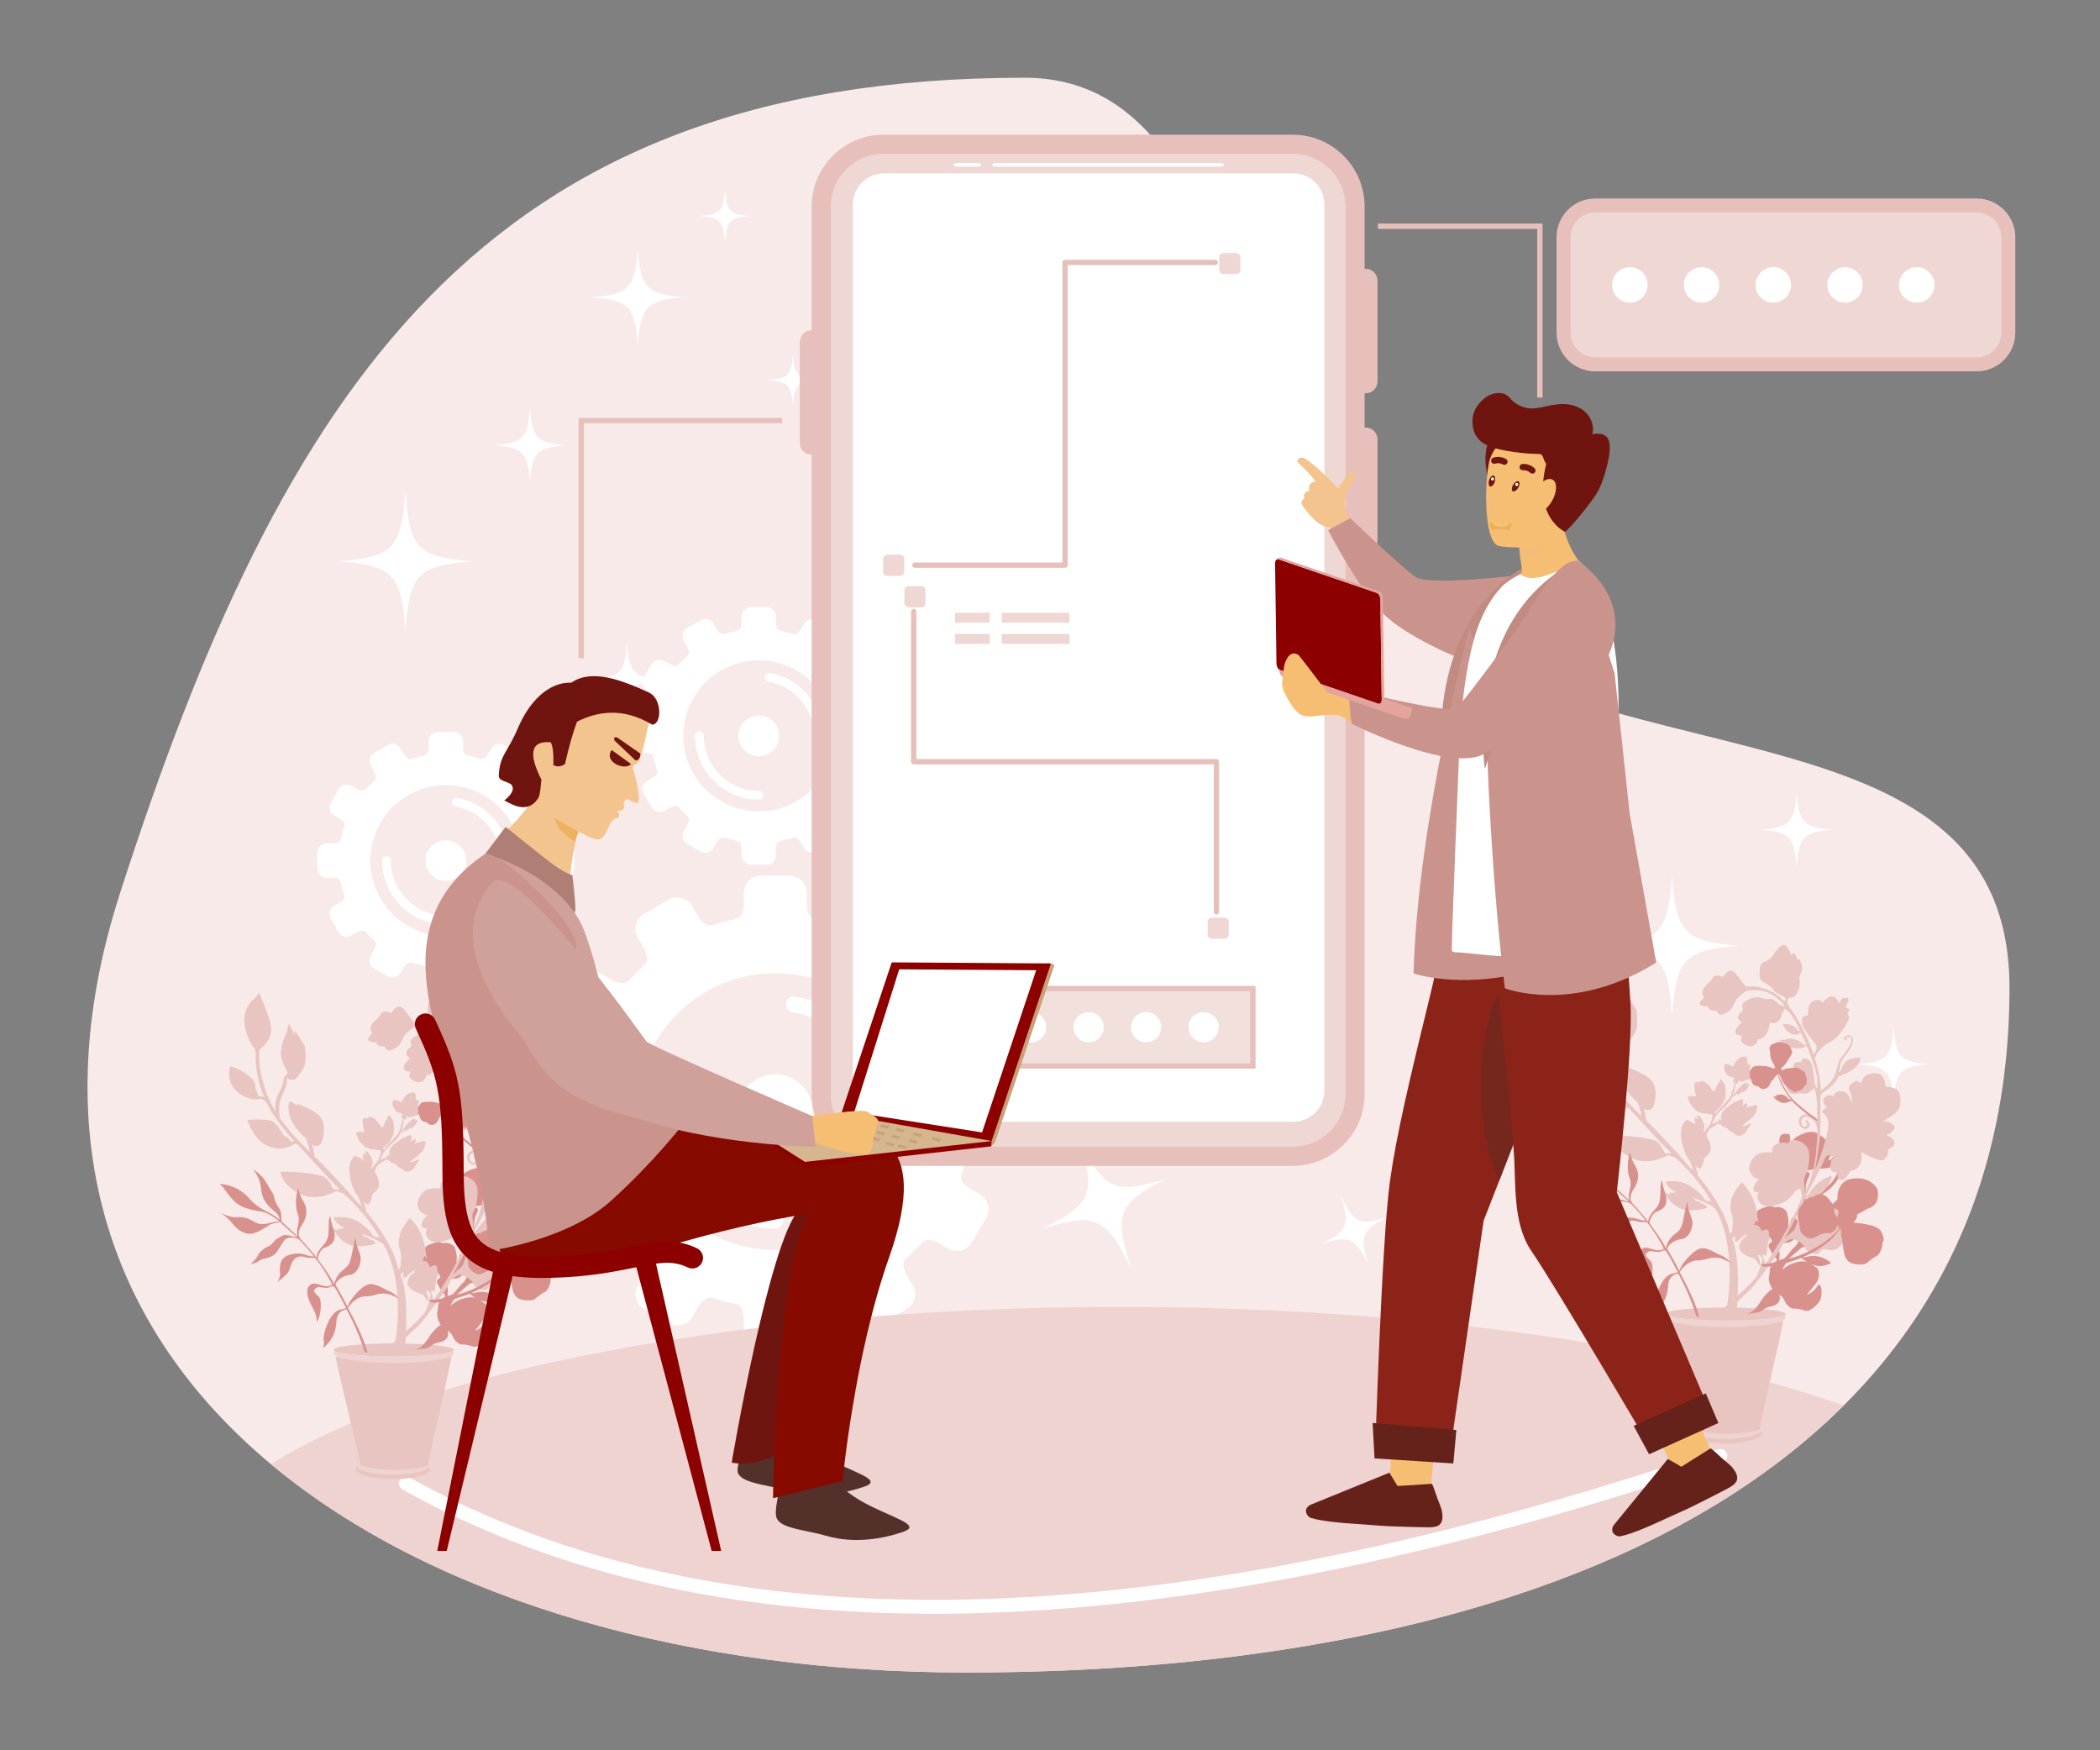 <?xml version="1.0" encoding="UTF-8"?> <svg xmlns="http://www.w3.org/2000/svg" id="Layer_1" version="1.1" viewBox="0 0 3000 2500"><rect x="0" y="0" width="3000" height="2500" fill="#808080" stroke="none"/><defs><style> .st0 { fill: #f4c17e; } .st0, .st1, .st2, .st3, .st4, .st5, .st6, .st7, .st8, .st9, .st10, .st11, .st12, .st13, .st14, .st15, .st16, .st17, .st18, .st19, .st20, .st21, .st22, .st23, .st24, .st25, .st26 { fill-rule: evenodd; } .st1 { fill: #af7f76; } .st2 { fill: #d9918d; } .st3 { fill: #e3a49d; } .st4 { fill: #e7c0bc; } .st5 { fill: #8c2319; } .st6, .st27 { fill: #fff; } .st27 { display: none; } .st7 { fill: #76271d; } .st8 { fill: #65221a; } .st9 { fill: #d0a09a; } .st10 { fill: #70140f; } .st11 { fill: #f8eae9; } .st12 { fill: #54302b; } .st13 { fill: #f6be72; } .st14 { fill: #f4c48e; } .st15 { fill: #eed3d0; } .st28, .st18 { fill: #efd7d4; } .st16 { fill: #860a00; } .st17 { fill: #edb160; } .st19 { fill: #ca948d; } .st20 { fill: #c8a178; } .st21 { fill: #e8c5c1; } .st22 { fill: #d5b68f; } .st23 { fill: #f1af48; } .st24 { fill: #c28b81; } .st25 { fill: #f3bd79; } .st29 { fill: #f2e0dd; } .st26 { fill: #8c0000; } </style></defs><rect class="st27" x=".5" y="-.5" width="3000" height="2500"></rect><g><path class="st11" d="M1463.68,111.03c334.43,0,296.26,590.62,537.7,770.65,319.55,238.29,869.31,120.3,869.31,529.25,0,717.93-713.08,978.03-1490.16,978.03S-59.61,1990.78,171.78,1274.76C403.16,558.73,686.61,111.03,1463.68,111.03Z"></path><path class="st6" d="M1541.38,1627.03c25.04,77.98,18.07,92.93-51.79,127.89,74.58-23.29,89.96-17.35,126.03,56.18-25.04-77.98-18.07-92.93,51.79-127.89-74.58,23.29-89.96,17.35-126.03-56.17h0ZM1915.54,1708.4c13.36,41.64,9.65,49.62-27.66,68.29,39.81-12.43,48.03-9.27,67.29,30-13.37-41.64-9.65-49.63,27.66-68.29-39.82,12.43-48.03,9.26-67.29-30h0ZM1661.44,1448.99c13.53,42.17,9.76,50.25-28.01,69.16,40.32-12.59,48.64-9.37,68.14,30.39-13.54-42.17-9.78-50.25,28.01-69.16-40.33,12.59-48.66,9.37-68.14-30.39Z"></path><path class="st6" d="M2388.68,1251.64c-5.95,81.69-18,92.95-95.87,99.24,77.87,6.29,89.92,17.56,95.87,99.24,5.94-81.69,18-92.95,95.87-99.24-77.87-6.29-89.93-17.56-95.87-99.24h0ZM2705.22,1467.06c-3.17,43.61-9.61,49.63-51.18,52.98,41.57,3.36,48.01,9.37,51.18,52.98,3.18-43.61,9.61-49.63,51.2-52.98-41.59-3.36-48.02-9.37-51.2-52.98h0ZM2566.59,1131.44c-3.22,44.17-9.73,50.26-51.85,53.66,42.12,3.4,48.63,9.49,51.85,53.66,3.22-44.17,9.73-50.26,51.85-53.66-42.12-3.4-48.63-9.49-51.85-53.66Z"></path><path class="st6" d="M579.13,702.54c-5.95,81.69-18,92.95-95.87,99.24,77.87,6.29,89.92,17.56,95.87,99.23,5.95-81.67,18-92.94,95.87-99.23-77.87-6.29-89.92-17.56-95.87-99.24h0ZM895.68,917.95c-3.17,43.61-9.61,49.63-51.18,52.99,41.57,3.36,48.01,9.37,51.18,52.98,3.18-43.61,9.61-49.63,51.19-52.98-41.57-3.36-48.01-9.38-51.19-52.99h0ZM757.05,582.34c-3.22,44.17-9.73,50.26-51.83,53.66,42.11,3.39,48.62,9.49,51.83,53.66,3.22-44.16,9.74-50.26,51.85-53.66-42.11-3.4-48.63-9.49-51.85-53.66Z"></path><path class="st6" d="M911.2,355.11c-4.16,57.17-12.59,65.05-67.08,69.44,54.49,4.41,62.92,12.29,67.08,69.44,4.16-57.15,12.59-65.03,67.08-69.44-54.49-4.4-62.92-12.28-67.08-69.44h0ZM1132.69,505.84c-2.22,30.53-6.72,34.73-35.82,37.08,29.1,2.36,33.6,6.56,35.82,37.07,2.23-30.51,6.73-34.72,35.82-37.07-29.09-2.35-33.58-6.55-35.82-37.08h0ZM1035.7,271c-2.26,30.92-6.81,35.17-36.27,37.55,29.47,2.37,34.02,6.64,36.27,37.54,2.24-30.9,6.81-35.17,36.27-37.54-29.46-2.39-34.03-6.64-36.27-37.55Z"></path><path class="st6" d="M553.67,1064.17l-19.03,11.06c-6.42,3.73-8.61,12.04-4.88,18.44l4.19,7.22c4.95,8.52,2.8,12.37,1.26,13.74-4.23,3.79-8.16,7.9-12.09,11.99-1.15,1.21-4.84,5.32-14.51-.3l-6.63-3.85c-6.42-3.73-14.7-1.54-18.44,4.88l-11.06,19.03c-3.74,6.4-1.55,14.7,4.87,18.44l6.58,3.81c9.06,5.28,8.83,7.97,7.68,11.83-1.57,5.28-3.27,10.56-4.42,16.02-1.02,4.86-.56,8.34-12.9,8.34h-7.55c-7.43,0-13.5,6.07-13.5,13.5v22c0,7.43,6.07,13.5,13.5,13.5h7.55c12.34,0,11.88,3.48,12.9,8.34,1.15,5.46,2.85,10.75,4.42,16.01,1.15,3.85,1.39,6.56-7.68,11.83l-6.58,3.81c-6.42,3.73-8.61,12.03-4.87,18.44l11.06,19.02c3.73,6.42,12.02,8.61,18.44,4.88l6.63-3.85c9.68-5.61,13.36-1.51,14.51-.3,3.93,4.1,7.86,8.21,12.09,11.99,1.54,1.37,3.7,5.22-1.26,13.75l-4.19,7.22c-3.73,6.4-1.54,14.7,4.88,18.44l19.03,11.06c6.4,3.72,14.7,1.53,18.44-4.87l4.19-7.21c5.02-8.64,9.97-8.3,12.06-7.64,6.07,1.93,11.67,3.17,17.94,4.81,2.28.59,6.19,2.26,6.19,12.56v7.72c0,7.43,6.06,13.49,13.49,13.49h22c7.43,0,13.49-6.06,13.49-13.49v-7.72c0-10.31,3.92-11.97,6.2-12.56,6.26-1.64,11.87-2.88,17.93-4.81,2.09-.66,7.04-1,12.06,7.64l4.19,7.21c3.73,6.4,12.04,8.6,18.44,4.87l19.02-11.06c6.42-3.73,8.61-12.03,4.88-18.44l-4.19-7.22c-4.95-8.52-2.8-12.37-1.26-13.75,4.23-3.79,8.16-7.9,12.08-11.99,1.17-1.21,4.84-5.32,14.51.3l6.63,3.85c6.42,3.73,14.72,1.54,18.44-4.88l11.06-19.02c3.73-6.41,1.54-14.71-4.88-18.44l-6.57-3.81c-9.07-5.27-8.83-7.98-7.68-11.83,1.57-5.27,3.27-10.55,4.42-16.01,1.02-4.86.56-8.34,12.91-8.34h7.55c7.43,0,13.5-6.07,13.5-13.5v-22c0-7.43-6.07-13.5-13.5-13.5h-7.55c-12.35,0-11.88-3.48-12.91-8.34-1.15-5.46-2.85-10.74-4.42-16.02-1.16-3.85-1.39-6.55,7.68-11.83l6.57-3.81c6.42-3.74,8.61-12.04,4.88-18.44l-11.06-19.03c-3.72-6.42-12.02-8.61-18.44-4.88l-6.63,3.85c-9.67,5.62-13.34,1.51-14.51.3-3.92-4.09-7.85-8.21-12.08-11.99-1.55-1.37-3.7-5.22,1.26-13.74l4.19-7.22c3.74-6.4,1.54-14.71-4.88-18.44l-19.02-11.06c-6.4-3.72-14.71-1.53-18.44,4.88l-4.19,7.21c-5.02,8.64-9.97,8.3-12.06,7.64-6.07-1.94-11.67-3.18-17.93-4.81-2.28-.6-6.2-2.26-6.2-12.57v-7.72c0-7.43-6.06-13.49-13.49-13.49h-22c-7.43,0-13.49,6.06-13.49,13.49v7.72c0,10.31-3.92,11.97-6.19,12.57-6.27,1.63-11.87,2.88-17.94,4.81-2.09.66-7.04,1-12.06-7.64l-4.19-7.21c-3.73-6.4-12.03-8.6-18.44-4.88h0ZM636.98,1200.25c16.04,0,29.05,13.02,29.05,29.06s-13.01,29.06-29.05,29.06-29.06-13.02-29.06-29.06,13.01-29.06,29.06-29.06h0ZM545.9,1229.31c0-3.44,2.79-6.21,6.21-6.21s6.23,2.78,6.23,6.21c0,21.72,8.81,41.38,23.03,55.62,14.23,14.23,33.9,23.03,55.62,23.03,3.42,0,6.21,2.78,6.21,6.21s-2.79,6.23-6.21,6.23c-25.16,0-47.93-10.21-64.41-26.69-16.48-16.48-26.67-39.25-26.67-64.4h0ZM726.86,1214.64c.53,3.37-1.77,6.55-5.15,7.1-3.39.53-6.56-1.78-7.1-5.15-2.67-16.48-10.48-31.25-21.73-42.61-11.25-11.37-25.96-19.32-42.42-22.16-3.37-.58-5.64-3.78-5.07-7.17.58-3.37,3.79-5.64,7.17-5.07,19.05,3.29,36.08,12.5,49.11,25.66,13.03,13.16,22.07,30.28,25.18,49.41h0ZM636.98,1121.39c59.6,0,107.92,48.32,107.92,107.92s-48.32,107.92-107.92,107.92-107.93-48.32-107.93-107.92,48.32-107.92,107.93-107.92Z"></path><path class="st6" d="M1000.72,885.9l-19.01,11.06c-6.42,3.73-8.61,12.02-4.89,18.44l4.2,7.21c4.95,8.52,2.8,12.37,1.26,13.75-4.23,3.8-8.16,7.91-12.1,12.01-1.15,1.2-4.82,5.32-14.5-.31l-6.62-3.85c-6.42-3.72-14.72-1.53-18.44,4.88l-11.06,19.02c-3.73,6.42-1.54,14.72,4.88,18.44l6.56,3.81c9.08,5.28,8.84,7.99,7.69,11.83-1.58,5.28-3.27,10.56-4.42,16.03-1.02,4.86-.57,8.34-12.9,8.34h-7.56c-7.43,0-13.49,6.05-13.49,13.49v22c0,7.43,6.06,13.49,13.49,13.49h7.56c12.33,0,11.88,3.48,12.9,8.34,1.16,5.47,2.84,10.75,4.42,16.03,1.15,3.85,1.39,6.55-7.69,11.83l-6.56,3.81c-6.42,3.73-8.61,12.02-4.88,18.44l11.06,19.02c3.72,6.41,12.02,8.61,18.44,4.88l6.62-3.85c9.68-5.63,13.34-1.51,14.5-.31,3.94,4.1,7.87,8.22,12.1,12.01,1.54,1.38,3.7,5.22-1.26,13.75l-4.2,7.21c-3.72,6.42-1.53,14.72,4.89,18.44l19.01,11.06c6.42,3.73,14.72,1.54,18.44-4.88l4.19-7.2c5.03-8.65,9.99-8.31,12.07-7.64,6.07,1.93,11.67,3.18,17.94,4.81,2.28.59,6.2,2.26,6.2,12.55v7.71c0,7.43,6.06,13.5,13.49,13.5h22c7.43,0,13.49-6.07,13.49-13.5v-7.71c0-10.3,3.92-11.96,6.2-12.55,6.26-1.63,11.87-2.88,17.93-4.81,2.09-.67,7.03-1.01,12.06,7.64l4.19,7.2c3.74,6.42,12.04,8.61,18.44,4.88l19.03-11.06c6.4-3.72,8.61-12.02,4.87-18.44l-4.2-7.21c-4.95-8.52-2.79-12.37-1.26-13.75,4.24-3.79,8.16-7.91,12.1-12.01,1.15-1.19,4.84-5.32,14.5.31l6.64,3.85c6.42,3.74,14.71,1.53,18.44-4.88l11.06-19.02c3.73-6.42,1.53-14.71-4.88-18.44l-6.57-3.81c-9.06-5.28-8.83-7.98-7.69-11.83,1.58-5.27,3.28-10.55,4.44-16.03,1.02-4.86.55-8.34,12.89-8.34h7.56c7.43,0,13.49-6.06,13.49-13.49v-22c0-7.43-6.06-13.49-13.49-13.49h-7.56c-12.33,0-11.87-3.48-12.89-8.34-1.16-5.47-2.85-10.75-4.44-16.03-1.14-3.84-1.37-6.55,7.69-11.83l6.57-3.81c6.41-3.72,8.61-12.02,4.88-18.44l-11.06-19.02c-3.73-6.41-12.02-8.6-18.44-4.88l-6.64,3.85c-9.66,5.63-13.34,1.51-14.5.31-3.94-4.1-7.86-8.21-12.1-12.01-1.53-1.38-3.7-5.23,1.26-13.75l4.2-7.21c3.74-6.42,1.53-14.71-4.87-18.44l-19.03-11.06c-6.4-3.73-14.7-1.54-18.44,4.88l-4.19,7.2c-5.03,8.65-9.97,8.31-12.06,7.64-6.07-1.94-11.67-3.18-17.93-4.81-2.28-.59-6.2-2.26-6.2-12.55v-7.71c0-7.43-6.06-13.49-13.49-13.49h-22c-7.43,0-13.49,6.05-13.49,13.49v7.71c0,10.3-3.92,11.96-6.2,12.55-6.26,1.63-11.87,2.88-17.94,4.81-2.09.67-7.04,1.01-12.07-7.64l-4.19-7.2c-3.72-6.42-12.02-8.61-18.44-4.88h0ZM1084.04,1021.98c16.05,0,29.06,13.01,29.06,29.06s-13.01,29.05-29.06,29.05-29.05-13.01-29.05-29.05,13.01-29.06,29.05-29.06h0ZM992.97,1051.04c0-3.44,2.77-6.22,6.21-6.22s6.22,2.79,6.22,6.22c0,21.71,8.79,41.38,23.03,55.61,14.22,14.23,33.89,23.03,55.61,23.03,3.44,0,6.22,2.79,6.22,6.22s-2.79,6.21-6.22,6.21c-25.15,0-47.92-10.19-64.4-26.68-16.48-16.48-26.68-39.25-26.68-64.4h0ZM1173.92,1036.37c.55,3.38-1.76,6.56-5.15,7.09-3.37.54-6.55-1.76-7.08-5.15-2.67-16.47-10.49-31.24-21.73-42.6-11.26-11.37-25.96-19.34-42.42-22.17-3.37-.57-5.65-3.79-5.07-7.16.57-3.39,3.79-5.65,7.16-5.08,19.06,3.29,36.09,12.5,49.12,25.67,13.03,13.15,22.07,30.28,25.17,49.4h0ZM1084.04,943.12c59.6,0,107.91,48.31,107.91,107.93s-48.31,107.92-107.91,107.92-107.92-48.32-107.92-107.92,48.32-107.93,107.92-107.93Z"></path><path class="st6" d="M954.91,1285.17l-34.85,20.26c-11.75,6.83-15.76,22.03-8.93,33.78l7.69,13.23c9.08,15.6,5.12,22.65,2.3,25.18-7.75,6.94-14.94,14.47-22.15,21.98-2.12,2.2-8.86,9.74-26.57-.57l-12.15-7.05c-11.75-6.82-26.94-2.8-33.78,8.95l-20.26,34.85c-6.83,11.75-2.81,26.94,8.93,33.78l12.04,6.99c16.61,9.66,16.19,14.6,14.08,21.66-2.89,9.66-6,19.33-8.12,29.34-1.88,8.91-1.02,15.29-23.63,15.29h-13.83c-13.62,0-24.72,11.09-24.72,24.7v40.32c0,13.61,11.1,24.7,24.72,24.7h13.83c22.6,0,21.75,6.37,23.63,15.28,2.11,10.01,5.22,19.69,8.12,29.36,2.1,7.04,2.53,11.99-14.08,21.66l-12.04,6.99c-11.75,6.83-15.77,22.03-8.93,33.78l20.26,34.85c6.83,11.75,22.03,15.77,33.78,8.93l12.15-7.05c17.71-10.3,24.45-2.76,26.57-.56,7.21,7.51,14.4,15.04,22.15,21.98,2.83,2.52,6.78,9.58-2.3,25.18l-7.69,13.23c-6.83,11.75-2.81,26.94,8.93,33.77l34.85,20.27c11.75,6.83,26.95,2.81,33.78-8.93l7.68-13.19c9.2-15.85,18.27-15.21,22.1-13.99,11.11,3.53,21.38,5.82,32.85,8.81,4.19,1.09,11.36,4.14,11.36,23.01v14.14c0,13.61,11.1,24.7,24.72,24.7h40.3c13.61,0,24.7-11.1,24.7-24.7v-14.14c0-18.87,7.17-21.92,11.36-23.01,11.48-2.98,21.73-5.28,32.85-8.81,3.82-1.22,12.91-1.85,22.11,13.99l7.67,13.19c6.83,11.75,22.03,15.77,33.78,8.93l34.85-20.27c11.75-6.83,15.78-22.02,8.94-33.77l-7.7-13.23c-9.07-15.6-5.11-22.67-2.3-25.18,7.75-6.94,14.94-14.47,22.16-21.98,2.11-2.2,8.85-9.74,26.56.56l12.15,7.05c11.75,6.83,26.94,2.81,33.78-8.93l20.27-34.85c6.83-11.75,2.81-26.95-8.93-33.78l-12.04-6.99c-16.61-9.66-16.2-14.62-14.08-21.66,2.89-9.66,5.99-19.35,8.1-29.36,1.88-8.91,1.02-15.28,23.63-15.28h13.85c13.61,0,24.7-11.1,24.7-24.7v-40.32c0-13.61-11.1-24.7-24.7-24.7h-13.85c-22.6,0-21.75-6.38-23.63-15.29-2.11-10.01-5.21-19.69-8.1-29.34-2.12-7.05-2.53-11.99,14.08-21.66l12.04-6.99c11.75-6.83,15.76-22.03,8.93-33.78l-20.27-34.85c-6.83-11.75-22.03-15.77-33.78-8.95l-12.15,7.05c-17.71,10.31-24.45,2.78-26.56.57-7.22-7.51-14.41-15.04-22.16-21.98-2.81-2.53-6.77-9.58,2.3-25.18l7.7-13.23c6.83-11.75,2.8-26.95-8.94-33.78l-34.85-20.26c-11.75-6.83-26.95-2.83-33.78,8.93l-7.67,13.19c-9.2,15.83-18.29,15.21-22.11,13.99-11.11-3.54-21.37-5.82-32.85-8.82-4.19-1.09-11.36-4.13-11.36-23.01v-14.14c0-13.61-11.1-24.71-24.7-24.71h-40.3c-13.61,0-24.72,11.1-24.72,24.71v14.14c0,18.88-7.17,21.92-11.36,23.01-11.46,3-21.73,5.28-32.85,8.82-3.82,1.22-12.89,1.84-22.1-13.99l-7.68-13.19c-6.83-11.76-22.03-15.77-33.78-8.93h0ZM1107.54,1534.46c29.38,0,53.22,23.82,53.22,53.22s-23.83,53.24-53.22,53.24-53.23-23.83-53.23-53.24,23.83-53.22,53.23-53.22h0ZM940.69,1587.68c0-6.27,5.11-11.38,11.4-11.38s11.39,5.11,11.39,11.38c0,39.79,16.12,75.81,42.2,101.87,26.07,26.08,62.09,42.2,101.87,42.2,6.29,0,11.39,5.11,11.39,11.4s-5.1,11.39-11.39,11.39c-46.08,0-87.79-18.69-117.98-48.88-30.19-30.19-48.87-71.91-48.87-117.98h0ZM1272.19,1560.81c.97,6.2-3.24,12.01-9.42,12.99-6.2.99-12.01-3.24-13-9.42-4.9-30.19-19.2-57.24-39.8-78.05-20.63-20.84-47.57-35.42-77.7-40.61-6.2-1.05-10.36-6.93-9.3-13.12,1.05-6.18,6.93-10.35,13.12-9.3,34.91,6.03,66.1,22.9,89.97,47.02,23.87,24.11,40.44,55.48,46.12,90.5h0ZM1107.54,1389.99c109.18,0,197.69,88.52,197.69,197.69s-88.52,197.7-197.69,197.7-197.7-88.52-197.7-197.7,88.52-197.69,197.7-197.69Z"></path><path class="st15" d="M2633.81,2007.48c-273.19,272.21-749.75,381.48-1253.27,381.48-394.58,0-759.68-102.74-993.28-297.57,207.16-132.36,672.56-224.61,1213.56-224.61,417.22,0,789.46,54.88,1032.99,140.69Z"></path><path class="st6" d="M575.03,2127.58c-4.8-2.67-6.54-8.74-3.87-13.54,2.67-4.81,8.73-6.54,13.54-3.88,219.76,122.83,485.25,180.98,796.41,174.47,311.94-6.54,669.77-78.07,1073.44-214.55,5.2-1.74,10.85,1.08,12.59,6.29,1.74,5.2-1.08,10.86-6.28,12.59-405.56,137.12-765.36,208.99-1079.35,215.56-314.76,6.59-583.61-52.39-806.48-176.94Z"></path><g><g><g><path class="st15" d="M561.61,2106.53c29.28,0,53.17-6.35,53.17-14.15s-23.88-14.15-53.17-14.15-53.17,6.35-53.17,14.15,23.89,14.15,53.17,14.15Z"></path><path class="st21" d="M613.52,2095.45c.82.98,1.24,2.01,1.24,3.06,0,7.8-23.81,14.15-53.17,14.15s-53.17-6.34-53.17-14.15c0-1.05.44-2.08,1.24-3.06,5.25,6.35,26.51,11.1,51.92,11.1s46.68-4.74,51.92-11.1Z"></path><path class="st21" d="M479.32,1937.86l24.12-.86c4.72,4.5,29.67,7.94,59.8,7.94s77.58-3.5,81.32-8.05l.57-.11c-3.72,24.16-30.05,132.11-33.77,156.26-21.88,8.07-72.65,8.44-96.32,0-4.18-24.15-31.54-131.04-35.71-155.18Z"></path><path class="st21" d="M561.58,1918.84c47.53,0,86.48,4.19,87.01,9.36.54,5.16-37.54,9.35-85.07,9.35s-86.47-4.19-87.02-9.35c-.53-5.17,37.56-9.36,85.07-9.36Z"></path><path class="st15" d="M646.82,1930.18c1.1.87,1.7,1.77,1.76,2.69.54,7.75-37.54,14.03-85.07,14.03s-86.47-6.28-87.02-14.03c-.06-1,.52-1.99,1.69-2.93,7.96,4.33,43.3,7.61,85.33,7.61s75.34-3.15,83.31-7.37Z"></path></g><g><path class="st2" d="M593.42,1928.09c1.2-.67,2.32-1.19,3.29-1.51,5.51-1.77,12.64-10.43,16.62-17.34,3.99-6.91,13.96-16.39,16.46-16.61,0,0-7.13-10.38-4.92-18.91,2.2-8.53-1.83-14.11,10.98-21.77,0,0,.4-2.56-1.88-4.33-2.27-1.79-8.55-12.1-9.62-15.55-1.08-3.46,2.63-6.4,3.96-6.45,1.34-.05-.22-4.73-1.22-5.67-1-.93-3.94-4.41-4.82-4.32-.87.08-.6,5.73-4.67,5.33-4.09-.4-5.43-1.54-6.81-1.99-1.37-.43-16.08-13.06-13.55-19.28,2.52-6.23,3.05-5.91,3.28-8.14.22-2.23,4.24-.39,4.8.28.56.68,4.88,5.89,4.88,5.89,0,0-2.62-5.29-2.35-8.44.28-3.14-3.28-7.81,4.06-10.89,7.32-3.09,14.6-5.86,18.32-3.71,3.72,2.15,6.71-.14,10.13.88,3.42,1.04,8.84,3.1,10.01,8.02,1.17,4.93,2.62,10.61,2.2,12.97-.41,2.36-.3,7.27-.3,7.27,0,0,3.1-5.17,4.12-10.02,1.02-4.84,5.41-4.43,7.11-1.45,1.7,3,3.45,5.07,4.71,6.26,1.26,1.2-.38,6.81-1.94,8.57-1.54,1.76-.72,6.5-1.18,7.76-.44,1.29-5.33,9.04-11.41,10.78-6.09,1.74-8.59-.58-10.65,1.96-2.05,2.53-4.4,7.31-3.82,9.78.59,2.47.85,7.94.35,10.03-.48,2.07,0,3.89,0,3.89,0,0,3.07-1.65,4.91-1.77,1.84-.11,3.6-1.94,6.82-5.87,3.22-3.93,8.13-10.19,10.64-12.06,2.49-1.87,9.32-14.11,10.8-24.24,1.48-10.14-1.04-52.83-1.96-57.37-.92-4.55-11.11-19.43-8.78-23.27,2.35-3.85,8.23-4.23,8.23-4.23,0,0-.34-2.8-1.78-3.98-1.44-1.19-4-1.67-4.36-1.17-.35.51-4.01,1.83-6.83-.75-2.83-2.57-4.19-6.25-6.65-8.93-2.47-2.67-6.21-5.83-7.08-6.28-.87-.44-3.11-9.11-3.17-11.05-.08-1.93-2.48-14.14,1.29-17.39,3.76-3.26,5.87-2.4,7.36-2.31,1.49.09,4.7-.06,5.12,1.25.43,1.31,1.3,7.6.74,10-.56,2.39,2.71,9,2.71,9,0,0,2.47-1.4,2.35-5.49-.11-4.1-1.39-6,.9-8.1,2.28-2.11,18.46-11.92,28.92-8.95,10.45,2.97,23.72,18.06,25.87,24.97,2.15,6.91-5.21,9.63-5.52,13.24-.3,3.6,1.77,1.02,3.33.38,1.55-.64,1.87-2.82,3.54-4.09,1.69-1.29,3.59-1.12,4.3.93.7,2.06,1,6.25.87,8.31-.11,2.05-1.41,6.74-4.67,6.87-3.27.12-3.6-1.14-6.45-.3-2.85.83-5.28,1.56-9.69,1.62-4.4.05-24.42,1.97-24.72,3.92,0,0,6.52.59,6.18,4.05-.34,3.46-3.46,7.44-4.61,12.69-1.14,5.25-1.96,21.78-.96,23.55,0,0,1.72-1.36,5-3.14,3.27-1.78,8.56-6.04,12.2-7.02,3.63-.97,13.18-6.45,20.24-15.01,7.07-8.56,8.55-13.98,9.95-20.49,1.4-6.52,1.24-22.21.47-26.19-.76-3.99.51-24.41,6.58-24.68,0,0,2.09.26,2.93-.67.83-.93-.27-2.3-3.93-3.33-3.64-1.05-4.86-3.64-4.9-5.32-.04-1.67-3.7-20.5,14.07-21.59,0,0,1.83,1.53-1.15,5.48,0,0,1.48.5,3.89-1.41,2.4-1.92,6.12-6.51,8.71-6.9,2.59-.4,6.7-3.22,8.48-3.62,1.77-.4,7.58,2.01,8.48,4.54.9,2.53-.65,10.32-.65,10.32,0,0,1.97-.45,2.82-.91.86-.45,1.25,7.46-8.82,16.82,0,0,.17.82,1.29.82s4.3-1.94,5.16-1.68c.86.26,4.86,5.29-1.57,9.79-6.43,4.48-14.16,3.34-16.91,2.58-2.75-.76-7.48-1.66-7.48-1.66,0,0,.36.79,1.76,3.49,1.39,2.7-.19,4.32-2.31,6.35-2.11,2.03-6.91,3.57-8.73,19.18-1.8,15.63-3.97,30.22-16.4,44.18-12.43,13.96-38.22,24.23-38.22,24.23,0,0,1.84,16.25.64,28.56-1.19,12.31-1.99,21.06-7.57,29.89,0,0-.22,2.23,3.51,1.09,3.73-1.15,5.92-1.66,8.58-1.77,2.67-.12,6.35-1.18,8.44-3.99,2.1-2.8,4.1-8.51,3.06-10.4-1.04-1.89,6.16-4.13,7.44-3.27,1.27.86,5.87,2.92,7.86,1.12,0,0-1.08-.39-1.29-3.7,0,0-2.44-1.52-5.07-1.04-2.65.48-1.99-1.49-3.75-2.52-1.78-1.02-4.41-1.37-6.37-1.67-1.96-.3-3.24-5.64-5.46-9.77-2.23-4.12-3.25-14.64.34-17.17,3.59-2.54,6.5-3.46,8.71-5.25,2.22-1.8,7.7-1.7,8.48-.78.76.92-1,2.14-.83,3.89.17,1.75,1.39,7.42.51,9.75-.87,2.33,5.24,5.86,5.24,5.86,0,0-2.1-7.3.74-11.1,2.84-3.79,8.74-11.56,14.47-12.97,0,0-1.32,2.08-.98,3.04,0,0,5.8-1.44,8.25-.68,2.45.76,5.29-.89,5.29-.89,0,0,16.14,15.52,11.4,26-4.76,10.49-21.76,18.04-21.76,18.04,0,0,6.72,4.12,13.93.84,7.21-3.28,11.93-7.17,11.93-7.17,0,0,.08,6.43-2.06,9.32-2.15,2.89-4.83,8.56-10.71,9.53-5.87.97-6.91-3.16-10.43-3.42-3.51-.26-4.9.71-7.3-.66-2.38-1.39-1.85-3.32-1.05-4.51.81-1.19-5.45-1.01-7.52.74-2.08,1.75-4.24.39-3.92,1.05.33.66,7.08,2.08,6,4.76-1.09,2.69-.31,4.42-7.27,5.84-6.96,1.43-11.11.21-17.57,3.22-6.46,3.01-20.06,4.25-20.06,4.25,0,0-18.14,14.33-21.2,19.41-3.05,5.1-7.69,12.93-7.69,12.93,0,0,7.5-5.83,10.7-7.29,3.22-1.45,18.45-8.61,28.76-2.53,10.31,6.07,11.87,8.5,11.87,8.5,0,0,5.43,10.22-3.65,21.64-9.06,11.41-11.95,14.89-11.95,14.89,0,0,8.43-1.8,14.56-11.62,6.13-9.8,8.52,12.26,3.92,20.23-4.6,7.97-15.86,16.83-21.76,14.36-5.91-2.46-14.42-3.47-15.97-2.84-1.54.65-10.05-4.27-12.2-10.36-2.17-6.08-7.91-9.64-7.91-9.64,0,0,2.26,6.73-1.25,10.97-3.51,4.24-9.61,5.97-13.2,6.38-1.87.21-6.6,2.28-13.94,7.55-6.19,1.01-12.1,1.91-17.73,2.67Z"></path><path class="st21" d="M577.99,1929.97c1.79-15.25,6.62-81.6-5.83-108.77,0,0,1.41-3.33,3.23-3.84,1.81-.51-.08,6.04.83,7.03.9.97,3.75.96,5.82-2.36,2.07-3.32,29.57-18.01,25.18-40.83-4.38-22.84-15.11-35.49-21.83-41.41,0,0-11.99,14.87-13.99,22.94-1.98,8.08-2.66,17.83.01,22.24,2.69,4.4,1.14,24.97-.06,26.58-1.22,1.61-2.64.78-2.64.78,0,0-3.26-31.01-45.77-82.19,0,0,.11-5.68-2.46-9.84l.5-3.19s4.88,6.32,6.74,2.06c1.87-4.27,3.41-5.36,3.6-10.83.18-5.48,11.44-7.3,10.17-19.04-1.29-11.74-14.02-30.63-34.63-38.64,0,0-7.75,6.34-7.94,18.71-.18,12.37,4.5,30.28,11.97,38.46,0,0,5.72,12.42,4.93,14.74,0,0-4.18-3.49-9.75-10.43-5.58-6.94-52.81-58.04-56.59-60.03,0,0-1.45-13.29-4.27-17.21,0,0,10.04,6.18,14.25-3.37,4.21-9.56,6.5-31.51-6.4-40.64-12.89-9.13-29.14-14.59-29.14-14.59,0,0,.98,2.41.89,3.12-.08.73-5.97-5.53-11.53-6.24,0,0-9.18,24.77,23.35,52.3,0,0,4.88,10.36,5.9,19.96,0,0-27.09-25.57-42.56-48.28,0,0-3.14-15.1.44-25.46,3.58-10.35,12.24-24.17,8.96-32,0,0,8.52,5.55,13.01.99,4.49-4.55,11.79-13.15,13.29-20.84,1.51-7.69.5-22.24-.17-25.09-.69-2.85-12.58-20.82-14.51-22.95l.04,7s-5.12-13.81-9.48-15.72c0,0,.16,7.74-3.73,15.54-3.89,7.81-9.32,22.93-4.9,35.86,4.41,12.91,8.28,17.17,8.28,17.17,0,0-2.22,5.64-5.63,6.76,0,0,.47,7.05-4.93,17.92-5.39,10.87-8.47,16.39-7.13,31.35,0,0-26.63-42.06-22.94-88.39,0,0,19.44-13.7,16.7-32.1-2.74-18.4-14.63-40.35-16.78-49.72,0,0-3.31,5.72-8.42,9.99-5.11,4.26-25.87,24.71-1.15,67.5,0,0,4.6.56,4.33,13.12-.29,12.58,1.81,35.63,12.23,58.69l-8.17-1.14s-3.31-9.51-4.41-11.24,2.49-5.46-5.24-13.97c-7.72-8.5-25.2-17.03-30.92-17.35,0,0-11.39,33.94,29.31,46.45,0,0,4.09,1.74,11.85.2,7.77-1.55,12.69,7.21,14.84,12.94,2.15,5.72,28.36,41.61,35.6,46.85,0,0-3.31,2.59-5.47.65-2.18-1.93-.43-2.53-3.57-4.88-3.14-2.35-4.04-1.51-5.64-3.37-1.59-1.87-11.25-19.64-18.55-21.33-7.31-1.68-26.68-2.49-33.77-.43,0,0,9.39,27.22,26.76,35.44,17.38,8.22,26.33,5.35,37.96.13,0,0,2.95-2.37,4.93-2.5,1.99-.12,46.26,51.17,62.35,65.21,0,0-6.61,1.02-8.74-.04-2.13-1.07-4.8-10.93-12.14-16.62-7.33-5.7-47.53-8.87-63.93-8.22,0,0,1.54,18.56,27.24,31.42,25.71,12.86,50.69-3.36,52.9-3.53,2.22-.17,6.72,2.92,9.23,2.64,0,0,30.89,26.09,52.49,63.25,0,0-7.7-.2-9.41-2.37-1.7-2.16-4.23-7.21-5.84-7.77-1.61-.56-3.94-4.71-6.17-5.56-2.23-.84-13.93-16.25-44.23-12.76,0,0,.92,8.12,15.03,15,0,0-2.8,2.06-9.25.63l.89,2.81s-6.76-1.34-7.95-2.35c0,0,6.86,15.03,21.83,22.02,14.98,6.98,38.42-.11,38.42-.11,0,0,1.13-1.54-1.63-4.06-2.75-2.52-4.36-1.26-6.13-2.85-1.77-1.59-4.9-3.44-6.29-2.86-1.37.56-4.56-5-4.56-5,0,0,28.25,10.41,31.57,16.71,3.18,6.04,32.05,54.34,13.73,152.57,4.9-.35,10.1-.81,15.57-1.4Z"></path><path class="st21" d="M527.24,1689.84s1.66,4.29,3.6.91c1.93-3.39,2.41-4.57,2.36-8.27-.05-3.71,1.83-7.74,2.64-10.81.81-3.06,2.85-7.37,7.37-9.95,4.51-2.58,10.63-7.2,10.63-7.2,0,0-1.88,5.06,2.42,2.96,0,0,1.34,2.74,3.54,3.44,2.21.7,5.11.7,6.24,3.01,1.13,2.32,4.24,3.76,5.32,4.03,1.08.27,6.59,5.35,8.66,5.46,2.06.11,4.79.91,8.88-2.58,4.09-3.49,5.98-8.33,6.99-9.57,1.02-1.23,2.48-2.63,2.58-3.87.11-1.23.17-1.93-1.71-1.13-1.88.81-6.18,4.09-10.59,3.44,0,0,5.38-5.32,8.82-7.52s9.03-8.01,10.26-10.59c1.24-2.58,1.88-4.02,1.72-5.64-.16-1.61.81-2.04,1.13-2.74.32-.7.48-3.34-2.31-3.39-2.8-.05-14.59,3.71-14.59,3.71,0,0,2.57-2.1,2.74-3.28.16-1.18-.59-3.33-1.51-3.17-.92.17-5.86,3.23-5.86,3.23,0,0,2.26-6.77.75-8.55-1.5-1.78-9.02,2.91-11.5,3.66-2.46.75-8.17,6.12-11.01,7.42-2.85,1.28-11.27,9.65-7.71,18.14,0,0-.57.75-1.15.08-.6-.67-1.33-2.07-2.15-1.85-.83.21-.52,3.28-.52,3.28,0,0-7.58,2.79-9.68,4.84,0,0,.49-2.9,1.62-5.16,1.13-2.26,4.84-9.57,8.06-12.26,3.23-2.68,9.3-9.02,11.13-10.53,1.83-1.51,8.44-11.18,8.49-12.1,0,0,2.9.17,3.92-1.45,1.02-1.61,2.26-2.84,2.26-2.84,0,0-.53,3.81,1.62,1.88,2.15-1.94,3.87-2.8,5.54-3.28,1.66-.48,3.12.22,6.35-3.93,3.22-4.14,4.26-8.76,4.26-8.76,0,0-3.71,1.31-4.49,2.04,0,0,1.02-2.86.97-3.64,0,0-4.98.28-12.23,8.95-7.26,8.65-6.88,9.67-6.88,9.67,0,0-.83.29-.83.11,0-.19,3.55-11.8,3.44-18.02,0,0,2.04,1.56,3.01.91.97-.65.75-3.6.32-4.46,0,0,4.58,2.2,8.6.81,4.03-1.4,3.66-1.51,7.04-2.36,3.38-.87,9.57-.22,15.06-7.47,5.47-7.26,3.76-7.85,1.71-7.96-2.04-.11-2.74.59-7.3.27-4.58-.32-8.6,2.31-8.6,2.31,0,0,1.96-7.5,1.58-9.26,0,0-2.15.53-2.69,2.26,0,0-1.88-4.25-1.77-6.03.11-1.76.91-7.85-6.03-6.5-6.93,1.35-9.83,5.06-13.97,13.44,0,0,.05,1.72-2.31-.11-2.37-1.83-4.71-2.66-6.86-2.53-2.15.13-2.15-.81-2.15-.81,0,0-2.36,1.83-1.77,6.37.59,4.54,3.72,9.83,6.85,11.45,3.11,1.61,4.84,1.66,5.49,1.51.64-.17,2.46,2.47,2.46,2.47,0,0-.38.7-.96.38-.6-.31-1.6.57-1.55,1.83.06,1.27,2.03,3.15,2.3,3.19.26.04-3.73,18.32-8.25,23.59-4.51,5.28-18.05,18.82-18.37,20.75,0,0-.78-.27-.78-.86s-.45-1.27-.45-1.27c0,0-.19-1.36.51-1.66.7-.3,1.43-.03,2.1-.2.66-.16,1.53-.98,1.71-2.31.2-1.31,3.09-2.34,3.74-3.41.64-1.08,6.99-11.18,7.09-14.56.12-3.39.59-14.03-1.23-17.37-1.83-3.33-3.12-5.22-3.49-5.64s-1.85-2.18-2.49-1.77c-.65.4-1,.47-1.05,1.37-.05.92.35,1.1-.59,2.28-.93,1.18-3.92,5.76-4.19,6.77-.27,1.02-1.37,3.8-1.5,4.46-.13.67-2.53,2.85-2.53,2.85,0,0-6.08-9.83-11.45-13.44-5.37-3.6-8.87-1.45-8.39-.16,0,0-.05.86-1.82.21-1.77-.64-1.45-1.28-2.7-.7-1.23.6-2.2.97-2.79,2.32-.59,1.34.32,11.28.81,12.25.48.96,1.4,5.07.8,5.82-.59.75-3.92-.7-4.99-.48-1.07.22-4.46.22-5.54.81-1.08.59-.05,4.09.38,4.57.43.49,1.99,7.21,5.97,10.44,3.97,3.22,2.79,4.94,7.52,6.55,4.72,1.61,3.68,2.42,7.07,2.48,3.39.05,6.02.16,7.35.96,1.35.82,3.93.7,4.63.12.7-.6,1.15,2.09,1.8,2.49.64.4-2.8,9.6-3.28,11.32-.49,1.71-6.29,7.68-8.01,10.53-1.71,2.85-1.56,3.04-1.58,3.28-.02.25-.62-2.66-.16-3.79.45-1.13,2.17-5.14.51-9.7-1.67-4.58-4.41-11.35-9.44-13.18,0,0-.4,1,.03,2.93.44,1.94-.05,3.6-.05,3.6,0,0-2.26-2.37-2.31-3.63,0,0-1.35,1.58-1.35,3.78s-.03,5.51,3.58,11.2c3.6,5.71,4.14,5.92,4.62,7.26.49,1.35,2.05,3.92,2.63,3.16.59-.75,1.45-.43,1.45-.43,0,0-.11,7.01-1.83,9.27-1.71,2.26-2.36,5.81-1.7,9.25Z"></path><path class="st2" d="M521.18,1931.57c-4.03-12.68-12.41-36.79-26.18-61.31,0,0-13.48.95-14.31,16.82-.83,15.87-6.08,27.4-19.5,38.97,0,0,2.72-5.41,1.19-12.44-1.53-7.04,8.55-41.41,25.16-43.34,0,0,6.57-1.35,6.79-2.19,0,0-13.66-27.04-17.71-30.95,0,0-3-.42-5.92,1.54-2.91,1.96-13.13-.04-14.48-.43-1.34-.38-10.4,2.49-6.57,7.85,3.81,5.36,7.32,5.38,8.23,11.92.91,6.54.78,20.23-5.43,31.21,0,0,.99-8.3-3.72-17.21-4.72-8.91-15.06-26.68-6.82-35.7,8.24-9.03,22.04,6.68,32.69-1.65,0,0-9.14-18.8-24.36-38.01,0,0-10.36.65-15.06-1.12-4.69-1.75-11.22-1.07-15.63,3.99-4.39,5.07-5.68,15.48-8.86,19.11-3.16,3.63-12.16,11.26-14.48,12.67,0,0,4.55-6.98,3.9-13.07-.64-6.08-2.04-20.94,12.3-25.66,14.33-4.73,22.65-.66,28.46,1.06,5.82,1.72,7.53.67,7.53.67,0,0-18.82-23.29-22.79-24.78-3.97-1.48-13.83-4.51-19.53,2.34-5.69,6.84-8.79,16.49-15.55,21.07-6.75,4.57-16.62,5.06-19.18,7.22-2.54,2.18-10.35,5.82-12.85,5.13,0,0,7.64-7.1,9.75-11.76,2.1-4.64,8.42-10.59,14.2-12.9,5.79-2.31,6.47-4.72,7.8-6.25,1.31-1.52,4.64-5.25,8.08-6.32,3.45-1.06,4.27-5.85,15.74-3.17,11.46,2.7,10.89,3.01,10.89,3.01,0,0-23.6-20.65-24.57-22.46,0,0-12.57,1.77-16.37,4.73-3.81,2.96-16.73,10.79-24.05,11.99-7.32,1.21-18.55-2.46-27.1-13.6-8.56-11.15-19.06-16.98-19.06-16.98,0,0,14.67,8.25,24.25,7.05,9.58-1.19,18.9,2.42,25.22,6.43,6.33,4.02,12.43,4.41,22.12,1.74,9.68-2.67,14.07-2.27,14.07-2.27,0,0-13.52-10.62-22.46-13.15-8.95-2.52-29.8-2.92-42.43-15.8-12.64-12.89-12.93-18.14-20.91-24.59,0,0,23.95.13,41.42,19.76,17.47,19.65,25.6,16.46,44.32,31.14,0,0-.03-4.25-3.46-8.13-3.45-3.89-15.87-11.42-20.41-24.03-4.54-12.62-.37-23.03-14.45-39.76,0,0,12.82,7.24,19.27,19.04,6.46,11.8,9.25,13.11,11.2,20.97,1.96,7.86,5.36,13.75,8.07,17.18,2.7,3.45,2.35,17.27,2.35,17.27l23.13,21.53s-1.89-5.6.26-13.9c2.15-8.29,2-13.92.08-18.13-1.92-4.23-4.97-18.69.34-36.51,0,0,3.82,12.35,5.61,15.37,1.8,3.01,13.02,16.89.43,35.93-12.61,19.06,1.83,23.38,4.63,29,0,0,12.46,13.68,15.48,18.48,0,0,.31-5.22,4.76-11.51,4.46-6.28,9.42-8.53,11.72-17.97s-.14-23.49,3.14-30.07c0,0,2.11,11.74,4.36,17.32,2.23,5.58,4.46,17.57-2.75,23.18-7.21,5.61-11.85,3.59-15.82,11.2-3.95,7.63-3.9,9.31-2.63,11.13,1.27,1.82,20.58,27.7,22.37,34.8,0,0,2.89-10.36,8.12-15.86,5.22-5.5,11-7.58,14.33-15.39,3.33-7.8,6.11-31.6,8.78-35.88,0,0-.79,6.42,2.56,15.08,3.34,8.66,5.32,12.62,3.93,20.75-1.4,8.12-6.99,17.56-15.85,18.23-8.87.69-19.36,8.82-19.7,13.89,0,0,15.91,26.58,16.9,31.77,0,0,3.71-8.38,6.05-11.18,2.35-2.82,13.55-18.22,24-21.06,10.45-2.84,24.72,8.22,30.63,10.02,5.91,1.8,13.88,10.59,13.88,10.59,0,0-8.2-4.43-13.5-6.21-5.3-1.77-11.9-1.94-16.81-.72-4.9,1.2-10.83,3.47-18.72,3.36-7.91-.12-17.82,5.75-24.64,16.7,0,0,21.06,36.67,27.93,63.44-1.31-.08-2.59-.17-3.82-.27Z"></path></g></g><g><path class="st21" d="M552.96,1925.7c6.89-5.94,50.18-43.49,54.06-51.42,4.21-8.62,9.56-23.91,7.7-26.52-1.85-2.59-4.27-5.24-5.2-3.33-.92,1.89,2.1,5.74,2.1,7.66s.51,6.65.51,6.65c0,0-1.49.59-2.63-1.88-1.13-2.47-5.07-8.25-7.15-8.52-2.08-.29-8.86-2.73-11.34-4.5-2.49-1.77-10.85-6.69-8.5-14.24,2.36-7.56,6.07-10.04,8.41-11.2,2.35-1.16.85-2.67.92-3.82.09-1.14,1.76-3.66,4.06-5.06,2.31-1.41,1.92-3.39,2.37-4.64.47-1.27,0-4.49,4.74-4.18,4.75.31,5.92,1.06,7.58,2.57,1.69,1.51,3.89,6.73,3.89,6.73,0,0,5.19-3.23,6.53-2.81,1.34.43,3.84.82,3.65,5.6-.2,4.77,1.46,3.99.62,7.49-.83,3.49-1.87,4.72-2,6.9-.13,2.18-2.55,15.52-1.98,17.48.57,1.97-2.65-1.41-4.23-1.15-1.58.27-1.45,2.58-.81,3.4.65.81,3.14,9.17,2.45,11.02,0,0,35.04-49.24,53.17-96.86,0,0-.39-9-2.05-10.79-1.67-1.79-7.2,1-8.83,3.75-1.62,2.76-3.66,5.11-5.63,6.78-1.97,1.67-3.95,4.91-8.12,6.91-4.15,2.01-31.44,15.66-38.48-3.71,0,0-1.63-6.37,1.82-9.62,0,0-12.89,2.06-6.51-11.09,0,0,2.5-4.89,7.21-7.21,0,0-11.29-1.7-14.34-12.64-3.06-10.96,7.87-22.22,12.45-24.1,4.59-1.89,16.3-3.46,20.21-1.12,0,0-1.36-6.72,1.36-9.47,2.73-2.74,6.49-4.97,9.38-5.17,2.9-.2,8.96-.64,11.7,1.28,0,0,1.75-6.21,8.13-5.29,6.38.93,9.66,1.71,12.37,3.9,2.71,2.2,6.49,4.16,8.86,11.85,2.39,7.69-.96,26.96-2.69,30.32-1.74,3.37-4.9,7.73-3.63,15.42,1.29,7.68.53,14.68.53,14.68,0,0,12.91-23.81,16.07-56.68,3.17-32.87,2.52-42-2.27-46.22-4.77-4.21-9.75-9.41-15.48-5.04-5.73,4.36-2.58,11.15,1.05,12.73,3.65,1.57,6.52-4.26.82-8.5,0,0,3.09-.66,4.21.34,1.12,1,4.94,6.4.57,9.81-4.36,3.4-8.3.17-9.8-1.17-1.49-1.34-4.57-5.43-3.45-9.9,1.1-4.46,4.24-6.81,6.96-7.64,2.72-.82,11.09-2.67,19.36,6.23,0,0,.96-39.29-5.06-44.08,0,0-7.89,11.16-18.78,6.98,0,0-12.48,3.73-16.86-1.53-4.37-5.27-6.18-11.81-3.23-14.78,0,0-6.82-5.87-5.81-13.22,1.01-7.35,13.08-7.01,16.09-5.27,0,0-1.6-7.58,2.28-8.79,3.89-1.22,6.03-.97,7.92-.54,0,0,1.75-6.53,6.51-5.22,4.77,1.29,7.02,3.31,9.36,9.18,2.35,5.87,2.9,25.76,4.48,28.68,1.58,2.93,2.61,4.72,2.61,4.72,0,0,1.6-7.3-.26-18.21-1.84-10.92-12.58-40.61-14.41-41.75,0,0-1.94-.99-2.45.02-.52,1.02-1.65,1.94-3.97,2.36-2.32.42-20.19,3.67-33.09-11.9,0,0,3.46.49,5.17.43,1.7-.05,9.32-2.4,12.51-1.94,3.18.47,13.79,3.19,16.96,8.13,0,0,2.8,1.7,3.85.82,1.05-.87-6.21-15.69-7.29-17.08-1.06-1.4-2.54,1.63-5.14,2.19-2.59.57-13.32,1.49-21.21-15.56,0,0,2.63.78,4.29.65,1.66-.13,11.66.57,16.68,7.94,0,0,1.97,2.89,3.59,1.65,1.62-1.24-13.28-29.28-21.53-31.07,0,0-3.03,4.93-3.81,7.39-.79,2.46-1.58,6.83-3.81,9.03-2.22,2.18-7.98,5.55-13.24,2.72,0,0-1,10.24-4.48,15.52-3.48,5.28-7.08,8.25-10.67,8.2-3.6-.05-1.29,6.86-9.08,9.84-7.8,3-15.99-4.94-17.01-6.73-1.02-1.8,1.78-7.78,1.78-7.78,0,0-7.25-.06-8.3-2.39-1.05-2.32-2.61-3.27-.47-7.69,2.14-4.41,8.06-8.16,7.51-9.58s-4.23-2.42-4.95-4.84c-.74-2.41,1.19-7.35,4.46-9.31,3.27-1.96,2.47-3.25,2.71-3.97.22-.73-2.55-5.12-.23-8,2.34-2.89,13.96-12.63,28.65-7.68,0,0,7,1.85,10.18.86,3.18-.99,7.91,2.98,11.29,6.34,3.39,3.37,9.01,4.26,9.48,3.64.47-.63-10.07-13.81-25.25-19.58-15.17-5.77-29.94-1.56-29.94-1.56,0,0-13.49,9.35-15.34,14.43-1.84,5.07-5.02,11.99-10.4,15.07-5.37,3.07-11.83,8.4-16.58-1.86,0,0-9.8,1.39-11-4.06,0,0-3.08-2.3-4.41-1.96-1.31.34-12.01-1.23-6.67-7.48,5.34-6.24,4.54-5.01,4.54-5.01,0,0-.67-2.63-1.56-3.22-.88-.59-3.19-7.69,5.66-15.21,8.87-7.52,7.37-9.04,9-10.8,1.65-1.76,6.99-4.25,14.24.28,0,0,8.23-16.99,18.13-5.1,9.9,11.89,12.03,17.25,15.42,18.07,3.39.81,11.4-.84,16.04.9,4.64,1.72,20.98,2.81,38.12,20.99,0,0,1.56-2.31.87-5.02-.67-2.72-13.41-6.38-15.92-10.55-2.53-4.18-7.17-8.23-10.35-9.8-3.19-1.57-10.55-4.4-10.26-11.88.3-7.48-.97-16.43,6.88-19.63,7.85-3.22,10.3-6.43,11.79-8.48,1.49-2.04,5.72-9.2,9.52-12.47,3.8-3.27,7.86-4.48,11.53.37,3.68,4.84,3.72,9.48,4.67,9.76.93.29,2.39-.22,3.49-.86,1.1-.62,2.74-.47,3.68,1.83.95,2.3.79,5.21,2.24,5.85,1.45.64,2.48-.78,4.27,2.67,1.79,3.46,3.7,10.33,2.5,13.2-1.18,2.86-4.88,11.92-3.37,15.35,1.5,3.44-1.29,16.17-6.76,21.3-5.47,5.14-8.55,1.04-10.59,5.14-2.05,4.1,3.17,12.27,6.28,15.8,3.1,3.51,22.05,34.47,30.31,61.72,0,0,2.68-.24,3.95-3.61,1.27-3.39,1.58-6.03.26-8.83-1.32-2.81-4.24-5.99-6.72-9.05-2.48-3.06-12.13-15.64-12.81-19.56-.68-3.9-1.54-10.71,1.72-12.04,3.27-1.32,6.02-1.61,6.02-1.61,0,0-.61-16.29,6.52-19.8,7.12-3.51,11.37-3.29,14.48,1.69,0,0,14.01-19.41,22.6-1.3l1.02,2.67s3.2-6.86,4.71-7.44c1.49-.58,6.78-2.05,7.87-.11,1.1,1.93,1.4,3.41.09,5.43-1.31,2.02-3.39,7.01-2.8,7.58.61.57,6.65,2.28,4.73,4.84-1.92,2.56-3.03,4.29-2.36,4.83.66.53,2.5,3.27,1.49,6.95-1,3.68-6.88,13.94-9.48,16.61-2.58,2.66-5.25,9.99-18.8,16.99-13.54,7-20.63,21.01-20.04,22.68.59,1.67,9.39,29.9,8.28,45.89,0,0,13.5-8.84,18.96-19.45,5.44-10.61,4.86-18.67,7.83-23.56,2.96-4.9,7.12-9.47,8.92-12.23,1.8-2.76,5.86-8.93,6.67-10.57.79-1.63,3.44-9.26-.21-10.52-3.65-1.26-5.84.49-5.63,1.97.21,1.49,1.02,2.53,1.6,2.48.56-.05-3.58,1.35-4.42-1.72-.84-3.09,1.8-4.37,2.44-4.63.62-.27,7.25-2.9,9.84,3.55,2.59,6.47-7.13,19.93-7.89,21.18-.74,1.25-9.39,9.48-10.36,17.7-.97,8.23-2.19,9.75-2.19,9.75,0,0,2.92-1.56,3.82-3.53,3.08-14.16,15.7-18.71,27.92-17.49-1.77,11.26-10.58,16.95-18.89,21.48-2.98,1.62-13.36,5.25-13.36,5.25-1.48,8.32-16.66,20.11-20.96,22.19-4.29,2.09-4.46,6.57-4.3,9.41.16,2.83-.05,43.61-.23,50.65-.18,7.05-7.32,51.51-7.32,51.51,2.6-6.96,9.37-21.98,15.62-46.55,6.25-24.59,1.19-27.54.69-29.54-.51-1.99-7.14-6.26-6.37-7.79.78-1.53,6.45-5.68,6.45-5.68-11.76-13.58.44-16.52,2.88-17.37,2.44-.84,6.09,1.55,6.09,1.55.78-2,.35-1.48,3.58-4.77,3.23-3.31,8.56-2.61,13.61-1.47,5.03,1.14,9.52,15.39,9.52,15.39,0,0,.81-11.51-2.56-15.99-3.37-4.47,1-10.26,1.61-10.55.61-.3,3.99-3.57,7.17-4.32,3.18-.77,7.51,3.29,7.51,3.29,0,0,.19-4.13,4.06-8.9,3.85-4.76,13.11-7.12,21.33-4.86,8.23,2.24,9.45,18.72,9.45,18.72,3.09-.84,14.67,1.67,17.56,4.97,2.88,3.29,5.22,16.03,2.32,24.72-2.9,8.69-23.13,18.87-23.13,18.87,0,0,12.33,1.27,15.65,7.42,3.33,6.13-11.39,13.26-11.39,13.26,8.16,2.75,13.11,7.59,11.65,12.54-1.48,4.95-9.36,7.3-9.36,7.3,1.39,5.79-1.17,11.54-6.64,15.41-5.48,3.85-31.33-11.59-31.33-11.59,3.76,27.09-15.99,27.22-15.99,27.22-5.61,10.97-9.35,12.91-13.59,12.69-4.24-.23-4.22-3.72-4.24-7.27-.01-3.55-2.47-3.52-2.47-3.52-11.93.22-7.13-13.47-6.78-16.05.35-2.58,3.94-5.9,3.94-5.9,0,0-9.68-6.72-13.52,3.52-3.85,10.23-27,52.74-27,52.74,1.29-.28,4.73-3.71,4.73-3.71,12.07-20.98,32.74-25.71,32.74-25.71,0,0,.2,9.48-10.89,21.1-11.09,11.63-19.32,9.94-21.23,9.63-1.92-.32-6.65,2.28-6.65,2.28-2.56,8.95-28.27,56.44-28.27,56.44,0,0,9.51-8.81,12.74-11.48,3.23-2.66,8.27-27.1,14.75-33.36,6.49-6.25,14.04-5.36,18.05-5.19,4.03.17,9.3,7.31,9.3,7.31,2.35-1.49,11.61-1.52,13.78-1.21,2.19.3,8.44,4.23,12.57,7.35,4.11,3.14,2.93,6.42,2.89,9.54-.04,3.13-3.53,10.56-3.44,11.37.1.81,1.68,1.18,4.69,4.03,3,2.85,1.02,13.49.22,14.5-.79,1-3.06,5.43-9.1,10.53-6.04,5.1-15.82,3.33-18.83,2.38-3-.93-5.54.07-8.21,4.52-2.67,4.45-16.03,2.01-19.83-5.77-3.8-7.79-10.38-10.8-16.65-13.16-6.28-2.35-16.57,7.46-16.57,7.46-2.28,10.08-39.21,57.11-42.35,60.91-3.12,3.78-27.98,26.2-29.79,28.15-1.82,1.94-7.9,8.89-13.69,12.19-4.37,2.5-7.65-2.11-5-4.41Z"></path><path class="st2" d="M612.59,1857.31s1.44,2.76,5.85,3.26c4.41.48,22.87-2.09,37.28-7.22,14.42-5.13,15.15-5.29,15.15-5.29,0,0,2.44,1.32,4.09,2.84,1.65,1.53,6.54,4.88,8.64,5.55,2.11.66,12.16,5.38,21.51,2.12,9.35-3.25,8.24-3.24,8.24-3.24,0,0-14.82-14.82-35.58-8.64,0,0-3.23.81-4.33.11,0,0,38.31-15.54,52.48-40.71,0,0,.75-1.18,1.18.72.42,1.89.75,6.83.59,8.71-.14,1.88.86,2.36,1.29,3.74.42,1.39.97,12.81,2.06,16.4,1.1,3.6.78,11.94,7.61,17.59,6.83,5.63,22.53,4.24,24.02,3.12,1.49-1.11,12.47-10.17,15.92-11.1,3.45-.92,8.39-12.59,7.84-15.5-.56-2.9,2.9-6.59,1.98-9.57-.92-3-.84-12.39-12.46-16.96-11.62-4.57-36.57-6.62-38.19-6.12,0,0,3.6-4.05.97-4.95,0,0,4.02-3.12,8.6-4.85,4.58-1.74,14.38-7.16,16.14-8.68,1.77-1.53,20.85-2.71,16.31-28.7,0,0-11.1-22.55-42.18-13.69,0,0-15.26,4.94-15.15,26.26.11,21.32,3.72,14.32.56,23.67,0,0-.18,1.86-.01,2.73l-.66,1.51s-1.79-3.62-3.37-4.71c0,0-1.16-.98-1.1-6.17.05-5.2-2.56-10.09-4.13-10.92-1.57-.83-9.11-18.24-24.29-9.14-15.16,9.09-20.72,13.15-23.06,22.64-2.33,9.49,1.4,13.59,1.77,17.8.37,4.2.13,5.98,1.88,10.43,1.75,4.44,9.35,9.58,13.87,9.77,4.51.19,12.33-5.09,15.52-6.18,3.2-1.12,7.74-2.11,10.81-1.08,3.06,1.02,12.86-6.3,11.7-11.84,0,0,2.94,1.07,2.09,4.47-.86,3.4-2.62,4.93-2.86,5.39-.25.47-23.27,24.34-60.65,36.18-37.37,11.83-42.69,8.61-47.93,10.24Z"></path><path class="st2" d="M694.31,1652.28s-3.03-.84-6.4-3.2c-3.37-2.37-24.11-17.49-30.17-25.42,0,0-1.24.66-2.19.75-.96.11-4.63,1.24-5.33,1.63-.71.38-4.16,1.17-7.6.17-3.45-1.01-9.2-4.29-11.75-8.97l5.22.47s-1.99-1.67-2.19-1.95c0,0,6.29-1.18,7.61-1.32,1.32-.16,6.86,1.21,8.71,4.01,1.86,2.8,6.66,4.06,6.66,4.06,0,0-13.31-15.06-20-36.18,0,0-.43-1.22-.79-.27-.37.96-1.51,2.37-2.31,2.92-.81.54-1.46,1.88-1.74,2.52-.27.62-1.51,2.05-1.98,2.33-.48.29-2.83,2.75-3.33,4.07-.5,1.34-2.09,5.8-4.79,7.17-2.69,1.37-3.98,2.24-6.12,1.62-2.14-.64-3.11-.53-4.42-1.74-1.31-1.2-1.8-2.23-2.83-2.28-1.02-.07-1.66.06-2.74-.32-1.09-.39-3.28-1.58-3.84-2.43-.54-.86-1.96-2.67-2.04-3.63-.11-.96-.69-3.45-1.44-4.25-.76-.79-1.54-2.58-1.21-3.72.32-1.14.64-1.31.43-1.75-.21-.45-.21-1.12-.09-1.36.13-.25-.44-.41-.65-1.58-.22-1.17,0-1.85.7-2.28.7-.43,2.04-6.23,6.37-7.08,4.32-.86,18.19-1.88,28.09,3.9,0,0-1.05-1.99,1.29-1.68,0,0,.16-.79-.24-1.36-.4-.57-2.05-5.15-3.66-7.15-1.62-2-3.32-9.26-3.06-10.66.26-1.4-.66-6.56-1.08-8.69-.4-2.11,2.01-3.29,2.32-4.76.31-1.45,4.36-1.39,5.12-2.28.76-.88,2.28-1.84,4.28-1.4,0,0,.61-.28.91-.7.31-.41,2.86.05,3.12.73.26.67,2.76-.59,4.59.86,1.83,1.44,4.25.04,7.1,3.12,2.86,3.09,2.46,2.47,3.2,4.53.73,2.04,1.24,4.02,1.8,5.13.56,1.13-2.24,5.7-3.71,7.69-1.48,2-1.85,2.41-2.41,3.8-.56,1.39-4.6,7.37-5.64,8.12-1.05.74-3.27,3.11-4.25,4.07,0,0-.1.61.57,1.18.66.56.92.84.92.84,0,0,1.62.46,2.2-.33.59-.81,7.48-2.06,10.93-2.35,3.44-.29,8.61-2.06,11.76.93,3.16,2.99,3.59,2.47,4.82,3.08,1.24.62,2.44,1.21,2.79,1.94.35.73.69,2.95,1.35,4.06.66,1.13,1.5,4.51,1.49,5.99-.01,1.47-.75,2.49-.46,3.8.3,1.29.87,2.13.54,2.94-.34.82-1.38.85-1.64,1.27-.24.44-.64.86-1.17.95-.53.11-.76,1.99-1.24,2.41-.47.44-.64.73-.98.79-.35.06-2.09,2.49-2.95,2.75-.86.26-2.07,2.32-3.33,1.57-1.27-.74-3.65,1.46-4.01,1.57-.37.11-2.23.13-2.96-.44-.74-.57-2.04-.09-2.61-.86-.59-.77-.11-1.09-.78-1.19-.68-.11-3.06-1.6-3.88-2.56-.81-.96-1.02-1.28-2.72-2.21-1.69-.92-6.47-7.38-6.98-8.66-.52-1.28-2.56-7.01-3.62-7.78-1.07-.78-.52-3.24-.52-3.24,0,0-1.13.97-.99,1.56.13.58-.14,1.21-.14,1.21,0,0,8.47,21.63,18.82,33.07,8.96,9.91,30.11,25.76,36.58,30.75.86.67.97,1.43.66,1.72Z"></path></g></g><g><g><g><path class="st15" d="M2464.03,2055.26c29.28,0,53.17-6.35,53.17-14.15s-23.89-14.15-53.17-14.15-53.17,6.35-53.17,14.15,23.88,14.15,53.17,14.15Z"></path><path class="st21" d="M2515.94,2044.19c.81.98,1.23,1.99,1.23,3.05,0,7.82-23.79,14.14-53.15,14.14s-53.17-6.33-53.17-14.14c0-1.05.43-2.06,1.24-3.05,5.24,6.34,26.49,11.08,51.92,11.08s46.67-4.74,51.92-11.08Z"></path><path class="st21" d="M2381.73,1886.59l24.14-.84c4.72,4.49,29.67,7.92,59.78,7.92s77.59-3.5,81.32-8.06l.59-.09c-3.73,24.15-30.05,132.1-33.78,156.26-21.86,8.07-72.65,8.44-96.31,0-4.18-24.16-31.55-131.04-35.73-155.2Z"></path><path class="st21" d="M2463.99,1867.57c47.52,0,86.47,4.2,87.02,9.36.53,5.17-37.55,9.36-85.07,9.36s-86.48-4.19-87.02-9.36c-.54-5.16,37.54-9.36,85.07-9.36Z"></path><path class="st15" d="M2549.24,1878.93c1.09.87,1.7,1.76,1.77,2.69.53,7.74-37.55,14.03-85.07,14.03s-86.48-6.29-87.02-14.03c-.06-1.02.52-1.99,1.69-2.93,7.96,4.33,43.29,7.61,85.33,7.61s75.33-3.15,83.3-7.37Z"></path></g><g><path class="st2" d="M2495.83,1876.81c1.21-.66,2.34-1.18,3.31-1.49,5.51-1.78,12.63-10.43,16.62-17.34,3.99-6.91,13.95-16.4,16.45-16.61,0,0-7.12-10.39-4.92-18.91,2.22-8.53-1.83-14.12,10.98-21.78,0,0,.4-2.54-1.87-4.33-2.28-1.79-8.56-12.09-9.63-15.55-1.08-3.45,2.63-6.39,3.97-6.45,1.34-.06-.22-4.74-1.22-5.67-1-.93-3.96-4.41-4.83-4.33-.88.09-.59,5.74-4.68,5.34-4.07-.42-5.43-1.55-6.81-1.99-1.36-.44-16.08-13.07-13.55-19.28,2.53-6.23,3.06-5.92,3.28-8.16.23-2.23,4.24-.38,4.8.3.56.67,4.87,5.89,4.87,5.89,0,0-2.62-5.29-2.33-8.44.29-3.15-3.29-7.81,4.05-10.9,7.34-3.08,14.61-5.86,18.34-3.72,3.72,2.15,6.69-.14,10.11.89,3.42,1.02,8.84,3.1,10.02,8.03,1.17,4.93,2.61,10.61,2.19,12.97-.42,2.36-.3,7.26-.3,7.26,0,0,3.11-5.17,4.14-10.01,1.02-4.85,5.39-4.45,7.1-1.45,1.71,2.98,3.46,5.06,4.72,6.26,1.26,1.19-.39,6.81-1.93,8.57-1.56,1.77-.74,6.49-1.18,7.77-.44,1.27-5.34,9.03-11.42,10.78-6.08,1.74-8.59-.59-10.64,1.94-2.06,2.53-4.41,7.32-3.82,9.79.59,2.47.86,7.94.37,10.01-.49,2.09,0,3.91,0,3.91,0,0,3.07-1.65,4.91-1.78,1.84-.11,3.59-1.93,6.82-5.86,3.22-3.93,8.13-10.19,10.62-12.06,2.49-1.87,9.32-14.11,10.81-24.25,1.48-10.13-1.05-52.81-1.97-57.37-.91-4.55-11.12-19.41-8.77-23.27,2.33-3.85,8.22-4.23,8.22-4.23,0,0-.34-2.79-1.78-3.98-1.44-1.18-4.01-1.66-4.36-1.15-.35.5-4.01,1.81-6.82-.75-2.83-2.58-4.19-6.26-6.67-8.93-2.48-2.67-6.2-5.82-7.07-6.26s-3.12-9.13-3.19-11.06c-.07-1.93-2.48-14.12,1.29-17.39,3.77-3.26,5.87-2.39,7.37-2.31,1.48.09,4.69-.05,5.12,1.26.43,1.31,1.29,7.58.73,9.99-.56,2.4,2.71,9.01,2.71,9.01,0,0,2.47-1.41,2.35-5.5-.11-4.09-1.37-5.99.91-8.11,2.28-2.11,18.45-11.9,28.92-8.95,10.45,2.97,23.71,18.07,25.86,24.99,2.15,6.91-5.2,9.63-5.51,13.23-.31,3.6,1.78,1.02,3.32.39,1.56-.64,1.87-2.83,3.55-4.1,1.67-1.27,3.59-1.11,4.29.95.7,2.06,1,6.25.88,8.3-.13,2.06-1.41,6.75-4.68,6.87-3.27.13-3.59-1.13-6.44-.3-2.85.84-5.28,1.57-9.68,1.62-4.41.05-24.42,1.97-24.72,3.93,0,0,6.52.57,6.17,4.03-.35,3.46-3.47,7.44-4.62,12.69-1.14,5.25-1.94,21.8-.96,23.55,0,0,1.73-1.36,5-3.14,3.27-1.76,8.57-6.03,12.2-7,3.63-.97,13.18-6.46,20.24-15.02,7.08-8.56,8.55-13.97,9.95-20.49,1.4-6.51,1.24-22.2.48-26.19-.78-3.98.51-24.4,6.57-24.68,0,0,2.09.26,2.92-.67.84-.93-.27-2.28-3.92-3.33-3.66-1.04-4.88-3.63-4.91-5.3-.03-1.69-3.68-20.52,14.07-21.61,0,0,1.84,1.55-1.15,5.48,0,0,1.48.51,3.89-1.41,2.42-1.92,6.12-6.51,8.71-6.91,2.59-.39,6.71-3.22,8.47-3.62,1.77-.39,7.59,2.02,8.48,4.55.91,2.53-.64,10.32-.64,10.32,0,0,1.97-.45,2.83-.91.84-.46,1.24,7.45-8.83,16.82,0,0,.18.82,1.29.81,1.13,0,4.32-1.94,5.17-1.67.86.25,4.86,5.29-1.57,9.78-6.45,4.5-14.16,3.34-16.91,2.58-2.76-.75-7.5-1.66-7.5-1.66,0,0,.37.81,1.77,3.5,1.4,2.7-.2,4.32-2.31,6.34-2.11,2.04-6.91,3.58-8.71,19.2-1.82,15.61-3.97,30.2-16.4,44.16-12.45,13.97-38.23,24.25-38.23,24.25,0,0,1.84,16.25.65,28.56-1.21,12.31-2.01,21.06-7.58,29.89,0,0-.23,2.23,3.5,1.08,3.75-1.15,5.92-1.66,8.6-1.77,2.66-.12,6.34-1.17,8.44-3.98,2.09-2.82,4.08-8.51,3.05-10.4-1.02-1.91,6.17-4.12,7.44-3.27,1.28.86,5.87,2.92,7.87,1.12,0,0-1.07-.39-1.29-3.71,0,0-2.42-1.52-5.07-1.04-2.65.49-1.97-1.49-3.75-2.52-1.76-1.02-4.41-1.36-6.35-1.66-1.96-.31-3.24-5.65-5.47-9.78-2.23-4.12-3.24-14.63.35-17.17,3.59-2.53,6.48-3.46,8.7-5.25,2.21-1.79,7.71-1.69,8.48-.78.78.92-1,2.14-.83,3.89.17,1.77,1.39,7.43.52,9.75-.88,2.33,5.24,5.86,5.24,5.86,0,0-2.1-7.3.74-11.08,2.84-3.8,8.74-11.56,14.46-12.98,0,0-1.32,2.08-.98,3.03,0,0,5.8-1.44,8.24-.67,2.45.76,5.31-.9,5.31-.9,0,0,16.14,15.52,11.39,26.02-4.76,10.49-21.76,18.04-21.76,18.04,0,0,6.72,4.11,13.93.83,7.21-3.27,11.94-7.16,11.94-7.16,0,0,.08,6.42-2.07,9.31-2.14,2.9-4.83,8.56-10.7,9.54-5.89.97-6.93-3.18-10.44-3.42-3.51-.26-4.9.71-7.29-.68-2.4-1.37-1.87-3.32-1.06-4.51.8-1.18-5.43-1.01-7.51.74-2.09,1.77-4.24.39-3.92,1.05.32.66,7.07,2.07,5.99,4.76-1.08,2.69-.31,4.44-7.27,5.85-6.97,1.41-11.1.21-17.56,3.2-6.47,3.01-20.06,4.25-20.06,4.25,0,0-18.14,14.34-21.2,19.42s-7.7,12.91-7.7,12.91c0,0,7.51-5.82,10.71-7.29,3.21-1.45,18.44-8.6,28.77-2.53,10.31,6.08,11.85,8.51,11.85,8.51,0,0,5.45,10.23-3.63,21.64-9.08,11.42-11.97,14.9-11.97,14.9,0,0,8.43-1.82,14.57-11.62,6.14-9.8,8.53,12.26,3.93,20.23-4.62,7.97-15.87,16.83-21.78,14.37-5.9-2.47-14.42-3.49-15.96-2.84-1.56.64-10.06-4.28-12.21-10.36-2.15-6.09-7.9-9.65-7.9-9.65,0,0,2.26,6.74-1.26,10.97-3.51,4.24-9.59,5.99-13.2,6.4-1.87.21-6.6,2.27-13.94,7.53-6.18,1.02-12.09,1.91-17.73,2.67Z"></path><path class="st21" d="M2480.41,1878.71c1.79-15.27,6.6-81.62-5.85-108.79,0,0,1.42-3.32,3.23-3.84,1.82-.51-.06,6.04.83,7.03.91.99,3.75.96,5.82-2.36,2.07-3.32,29.58-18,25.19-40.83-4.4-22.82-15.11-35.48-21.82-41.39,0,0-11.99,14.87-13.99,22.94-2,8.07-2.66,17.83.01,22.23,2.67,4.41,1.14,24.99-.08,26.6-1.22,1.59-2.64.76-2.64.76,0,0-3.26-30.99-45.77-82.19,0,0,.11-5.67-2.45-9.84l.49-3.17s4.89,6.3,6.74,2.05c1.87-4.25,3.42-5.34,3.6-10.83.2-5.47,11.45-7.29,10.16-19.03-1.28-11.75-14.02-30.63-34.61-38.66,0,0-7.77,6.35-7.95,18.73-.18,12.36,4.52,30.27,11.97,38.46,0,0,5.72,12.42,4.93,14.73,0,0-4.16-3.49-9.74-10.43-5.58-6.95-52.83-58.05-56.6-60.04,0,0-1.45-13.29-4.25-17.2,0,0,10.04,6.16,14.25-3.39,4.21-9.54,6.5-31.5-6.39-40.64-12.89-9.13-29.14-14.59-29.14-14.59,0,0,.99,2.42.9,3.14-.09.71-5.97-5.54-11.53-6.24,0,0-9.18,24.75,23.34,52.3,0,0,4.88,10.35,5.9,19.95,0,0-27.08-25.56-42.56-48.28,0,0-3.14-15.09.45-25.44,3.58-10.36,12.24-24.17,8.96-32,0,0,8.5,5.54,12.99.98,4.49-4.56,11.79-13.15,13.3-20.84,1.51-7.69.49-22.24-.18-25.09-.68-2.85-12.57-20.82-14.5-22.95l.03,6.99s-5.11-13.8-9.46-15.72c0,0,.16,7.74-3.74,15.55-3.9,7.8-9.32,22.92-4.91,35.84,4.42,12.93,8.28,17.18,8.28,17.18,0,0-2.21,5.63-5.62,6.75,0,0,.45,7.06-4.94,17.91-5.39,10.87-8.47,16.4-7.13,31.35,0,0-26.62-42.05-22.92-88.4,0,0,19.42-13.68,16.69-32.08-2.73-18.4-14.62-40.36-16.77-49.73,0,0-3.32,5.73-8.42,10-5.11,4.27-25.87,24.72-1.15,67.49,0,0,4.6.56,4.31,13.13-.28,12.57,1.83,35.64,12.23,58.68l-8.17-1.13s-3.29-9.5-4.4-11.24,2.47-5.46-5.24-13.97c-7.72-8.52-25.2-17.04-30.92-17.37,0,0-11.4,33.94,29.29,46.47,0,0,4.09,1.72,11.85.19,7.77-1.54,12.69,7.21,14.84,12.93,2.15,5.73,28.36,41.62,35.6,46.87,0,0-3.29,2.58-5.47.65-2.17-1.95-.42-2.53-3.57-4.88-3.14-2.35-4.04-1.51-5.64-3.39-1.59-1.87-11.25-19.65-18.56-21.33-7.3-1.67-26.66-2.47-33.77-.43,0,0,9.41,27.23,26.78,35.44,17.37,8.23,26.31,5.37,37.94.15,0,0,2.96-2.39,4.93-2.5,1.99-.13,46.27,51.17,62.35,65.2,0,0-6.6,1.02-8.74-.02-2.13-1.07-4.8-10.93-12.13-16.63-7.32-5.69-47.54-8.87-63.94-8.22,0,0,1.56,18.55,27.26,31.41,25.7,12.88,50.69-3.36,52.9-3.53,2.21-.17,6.72,2.93,9.22,2.64,0,0,30.89,26.1,52.49,63.25,0,0-7.7-.21-9.4-2.37-1.72-2.18-4.23-7.22-5.84-7.78-1.61-.56-3.96-4.69-6.18-5.55-2.23-.86-13.93-16.26-44.22-12.77,0,0,.91,8.13,15.01,15,0,0-2.8,2.06-9.26.64l.91,2.8s-6.77-1.32-7.96-2.35c0,0,6.86,15.05,21.84,22.02,14.96,6.99,38.41-.09,38.41-.09,0,0,1.14-1.55-1.62-4.06-2.76-2.53-4.37-1.26-6.15-2.87-1.76-1.6-4.9-3.42-6.28-2.86-1.39.56-4.57-5-4.57-5,0,0,28.27,10.4,31.59,16.7,3.17,6.04,32.04,54.35,13.73,152.58,4.9-.35,10.09-.82,15.57-1.4Z"></path><path class="st21" d="M2429.64,1638.57s1.67,4.3,3.6.92c1.94-3.39,2.42-4.57,2.36-8.28-.05-3.71,1.83-7.74,2.64-10.8.81-3.07,2.85-7.37,7.37-9.95,4.51-2.58,10.65-7.2,10.65-7.2,0,0-1.88,5.04,2.41,2.96,0,0,1.35,2.74,3.55,3.44s5.1.7,6.24,3.01c1.13,2.31,4.24,3.76,5.32,4.03,1.07.26,6.57,5.34,8.65,5.45,2.08.11,4.81.92,8.9-2.58,4.09-3.49,5.97-8.33,6.99-9.56,1.01-1.24,2.46-2.64,2.58-3.88.11-1.23.16-1.93-1.72-1.13-1.88.8-6.18,4.08-10.58,3.45,0,0,5.37-5.33,8.81-7.53,3.44-2.2,9.02-8,10.27-10.58,1.23-2.58,1.88-4.03,1.71-5.64-.16-1.62.81-2.05,1.13-2.75.32-.69.49-3.33-2.31-3.39-2.79-.05-14.59,3.71-14.59,3.71,0,0,2.58-2.09,2.74-3.28.17-1.18-.59-3.32-1.51-3.16-.91.16-5.85,3.23-5.85,3.23,0,0,2.26-6.78.75-8.55-1.51-1.77-9.04,2.9-11.5,3.65-2.48.75-8.17,6.13-11.02,7.42-2.85,1.3-11.25,9.65-7.71,18.14,0,0-.56.75-1.16.08-.59-.66-1.31-2.06-2.15-1.85-.83.22-.51,3.28-.51,3.28,0,0-7.58,2.8-9.67,4.84,0,0,.48-2.9,1.61-5.16,1.13-2.26,4.84-9.56,8.07-12.24,3.22-2.7,9.3-9.04,11.12-10.54,1.83-1.51,8.44-11.18,8.49-12.09,0,0,2.9.16,3.93-1.45,1.02-1.61,2.26-2.85,2.26-2.85,0,0-.54,3.82,1.61,1.88,2.15-1.94,3.88-2.79,5.54-3.28,1.67-.48,3.12.22,6.34-3.92,3.23-4.14,4.28-8.77,4.28-8.77,0,0-3.71,1.32-4.49,2.05,0,0,1.01-2.88.96-3.66,0,0-4.97.3-12.23,8.95-7.25,8.65-6.88,9.67-6.88,9.67,0,0-.83.3-.83.11s3.54-11.79,3.44-18.02c0,0,2.04,1.56,3.01.91.96-.64.75-3.59.32-4.46,0,0,4.57,2.2,8.6.82,4.03-1.4,3.66-1.5,7.04-2.37,3.39-.86,9.56-.21,15.05-7.47,5.49-7.25,3.76-7.85,1.72-7.95-2.05-.1-2.75.6-7.31.27-4.57-.32-8.6,2.31-8.6,2.31,0,0,1.96-7.5,1.58-9.27,0,0-2.15.53-2.69,2.26,0,0-1.88-4.24-1.77-6.02.11-1.78.92-7.85-6.02-6.51-6.94,1.35-9.84,5.06-13.98,13.45,0,0,.05,1.71-2.31-.11-2.36-1.83-4.71-2.66-6.85-2.52-2.15.13-2.15-.82-2.15-.82,0,0-2.37,1.83-1.77,6.37.59,4.55,3.73,9.84,6.85,11.45,3.12,1.62,4.84,1.67,5.49,1.51.65-.16,2.47,2.47,2.47,2.47,0,0-.38.7-.97.38-.6-.32-1.58.57-1.53,1.83.05,1.26,2.01,3.14,2.28,3.18.27.05-3.72,18.34-8.23,23.6-4.52,5.27-18.07,18.8-18.39,20.75,0,0-.78-.27-.78-.87s-.45-1.26-.45-1.26c0,0-.19-1.37.51-1.67.7-.29,1.42-.03,2.1-.18.67-.17,1.53-1,1.72-2.31.18-1.32,3.09-2.35,3.73-3.41.64-1.07,6.98-11.18,7.1-14.57.1-3.39.58-14.02-1.24-17.35-1.83-3.33-3.1-5.22-3.48-5.64s-1.85-2.18-2.5-1.77c-.65.4-.99.45-1.05,1.37-.05.91.35,1.1-.58,2.28-.95,1.18-3.93,5.75-4.2,6.77-.26,1.02-1.36,3.78-1.51,4.46-.13.67-2.53,2.85-2.53,2.85,0,0-6.07-9.84-11.44-13.43-5.38-3.6-8.87-1.45-8.39-.17,0,0-.05.87-1.83.22s-1.45-1.3-2.69-.7c-1.23.58-2.2.96-2.8,2.31-.59,1.35.32,11.29.81,12.26.49.97,1.4,5.08.81,5.84-.59.75-3.93-.7-5-.49-1.08.22-4.46.22-5.54.82-1.08.58-.05,4.09.38,4.56.43.48,1.98,7.2,5.97,10.43,3.98,3.23,2.8,4.94,7.52,6.56,4.73,1.61,3.68,2.41,7.07,2.46,3.39.05,6.02.17,7.37.97,1.35.81,3.92.7,4.62.11.7-.59,1.15,2.1,1.8,2.5s-2.79,9.59-3.28,11.31c-.48,1.72-6.29,7.69-8,10.54-1.72,2.84-1.57,3.03-1.6,3.27-.03.25-.61-2.66-.16-3.78.45-1.13,2.18-5.14.51-9.7-1.66-4.56-4.41-11.33-9.43-13.16,0,0-.4.99.03,2.93.43,1.93-.05,3.59-.05,3.59,0,0-2.26-2.36-2.31-3.62,0,0-1.35,1.58-1.35,3.79s-.03,5.51,3.58,11.2c3.59,5.69,4.14,5.92,4.62,7.25.48,1.34,2.04,3.93,2.64,3.17.59-.75,1.45-.43,1.45-.43,0,0-.11,7.01-1.83,9.27-1.72,2.26-2.37,5.8-1.72,9.24Z"></path><path class="st2" d="M2423.59,1880.3c-4.03-12.68-12.41-36.78-26.17-61.3,0,0-13.47.95-14.31,16.82-.83,15.87-6.07,27.39-19.5,38.97,0,0,2.72-5.41,1.2-12.45-1.53-7.03,8.53-41.39,25.16-43.32,0,0,6.58-1.35,6.78-2.2,0,0-13.66-27.04-17.71-30.94,0,0-3-.43-5.9,1.53-2.92,1.96-13.15-.04-14.48-.42-1.35-.38-10.4,2.49-6.59,7.85,3.82,5.37,7.34,5.38,8.25,11.93.91,6.54.78,20.23-5.43,31.2,0,0,.98-8.3-3.74-17.21-4.71-8.91-15.04-26.67-6.81-35.7,8.23-9.03,22.03,6.69,32.69-1.63,0,0-9.14-18.81-24.36-38.01,0,0-10.35.64-15.04-1.11-4.71-1.77-11.22-1.07-15.63,3.99-4.41,5.06-5.69,15.47-8.86,19.1-3.17,3.63-12.16,11.27-14.48,12.68,0,0,4.55-6.99,3.9-13.07-.65-6.09-2.05-20.94,12.28-25.68,14.33-4.72,22.66-.66,28.48,1.07,5.81,1.72,7.52.67,7.52.67,0,0-18.8-23.28-22.78-24.77-3.97-1.49-13.82-4.52-19.52,2.32-5.7,6.85-8.79,16.5-15.55,21.08-6.76,4.57-16.64,5.05-19.18,7.23-2.54,2.18-10.36,5.82-12.86,5.14,0,0,7.64-7.12,9.75-11.76s8.42-10.61,14.2-12.91c5.78-2.31,6.49-4.72,7.8-6.25,1.31-1.53,4.64-5.27,8.09-6.31,3.44-1.07,4.25-5.85,15.73-3.17,11.48,2.69,10.89,3.01,10.89,3.01,0,0-23.6-20.66-24.57-22.46,0,0-12.55,1.77-16.37,4.72-3.8,2.96-16.72,10.79-24.05,11.99-7.33,1.22-18.56-2.45-27.1-13.61-8.55-11.15-19.05-16.97-19.05-16.97,0,0,14.66,8.25,24.24,7.07,9.6-1.19,18.91,2.41,25.24,6.43,6.31,4.01,12.42,4.41,22.12,1.74,9.68-2.69,14.05-2.27,14.05-2.27,0,0-13.51-10.64-22.46-13.15-8.93-2.53-29.79-2.92-42.43-15.81-12.63-12.88-12.93-18.14-20.89-24.58,0,0,23.95.13,41.42,19.76,17.47,19.63,25.59,16.46,44.31,31.12,0,0-.01-4.24-3.46-8.13-3.45-3.88-15.86-11.41-20.41-24.03-4.54-12.62-.35-23.03-14.43-39.74,0,0,12.81,7.22,19.27,19.03,6.45,11.81,9.23,13.12,11.19,20.98,1.96,7.86,5.36,13.73,8.07,17.18,2.71,3.44,2.35,17.26,2.35,17.26l23.13,21.54s-1.89-5.61.27-13.9c2.15-8.3,1.98-13.91.06-18.14-1.92-4.21-4.97-18.67.35-36.49,0,0,3.82,12.33,5.62,15.35,1.79,3.02,13.02,16.89.42,35.95-12.59,19.06,1.83,23.37,4.63,28.99,0,0,12.46,13.68,15.49,18.48,0,0,.31-5.24,4.76-11.52,4.45-6.29,9.41-8.55,11.71-17.97,2.3-9.44-.14-23.5,3.15-30.09,0,0,2.11,11.75,4.34,17.32,2.25,5.56,4.46,17.56-2.75,23.18-7.21,5.63-11.84,3.6-15.81,11.22-3.97,7.61-3.92,9.3-2.64,11.11,1.28,1.82,20.58,27.7,22.38,34.8,0,0,2.89-10.37,8.12-15.87,5.22-5.5,10.98-7.58,14.33-15.39,3.33-7.81,6.11-31.6,8.77-35.87,0,0-.79,6.41,2.56,15.08,3.34,8.66,5.33,12.62,3.93,20.74-1.39,8.13-6.99,17.57-15.85,18.24-8.86.67-19.36,8.81-19.69,13.88,0,0,15.91,26.58,16.88,31.77,0,0,3.71-8.36,6.06-11.18,2.36-2.8,13.55-18.2,24-21.04,10.45-2.85,24.73,8.22,30.64,10.02,5.92,1.8,13.87,10.58,13.87,10.58,0,0-8.18-4.42-13.49-6.2-5.31-1.79-11.92-1.96-16.82-.74-4.9,1.2-10.81,3.49-18.72,3.37-7.9-.12-17.82,5.74-24.64,16.7,0,0,21.06,36.67,27.93,63.42-1.31-.08-2.58-.17-3.82-.27Z"></path></g></g><g><path class="st21" d="M2455.37,1874.42c6.89-5.94,50.18-43.48,54.06-51.42,4.21-8.62,9.56-23.91,7.72-26.51-1.86-2.61-4.28-5.24-5.2-3.35-.93,1.91,2.09,5.76,2.09,7.68s.51,6.65.51,6.65c0,0-1.49.57-2.62-1.88-1.13-2.47-5.07-8.26-7.16-8.53-2.07-.27-8.86-2.71-11.33-4.49-2.48-1.79-10.86-6.69-8.5-14.25,2.36-7.56,6.06-10.04,8.4-11.19,2.36-1.17.86-2.69.93-3.82.08-1.14,1.75-3.65,4.06-5.06,2.29-1.4,1.9-3.37,2.37-4.64.47-1.27,0-4.47,4.75-4.18,4.74.31,5.9,1.06,7.58,2.57,1.68,1.52,3.89,6.74,3.89,6.74,0,0,5.19-3.24,6.52-2.81,1.34.42,3.85.82,3.65,5.59-.2,4.77,1.46,4.01.64,7.49-.85,3.5-1.88,4.73-2.01,6.9-.11,2.18-2.55,15.54-1.98,17.49.57,1.96-2.64-1.41-4.22-1.15-1.58.26-1.46,2.57-.81,3.39.64.81,3.14,9.18,2.46,11.02,0,0,35.03-49.22,53.16-96.86,0,0-.39-9.01-2.05-10.8-1.66-1.79-7.2,1-8.82,3.76-1.62,2.75-3.67,5.11-5.64,6.78-1.96,1.67-3.96,4.9-8.11,6.91-4.16,2.01-31.45,15.67-38.49-3.71,0,0-1.62-6.38,1.82-9.63,0,0-12.89,2.06-6.51-11.08,0,0,2.5-4.9,7.21-7.22,0,0-11.28-1.69-14.34-12.64-3.06-10.96,7.87-22.21,12.46-24.11,4.59-1.89,16.3-3.46,20.19-1.11,0,0-1.36-6.71,1.36-9.46,2.74-2.75,6.49-4.98,9.39-5.17,2.9-.19,8.96-.64,11.68,1.27,0,0,1.76-6.21,8.14-5.28,6.36.93,9.65,1.71,12.36,3.9,2.72,2.2,6.48,4.16,8.87,11.84,2.37,7.69-.97,26.96-2.7,30.33-1.73,3.36-4.91,7.73-3.63,15.4,1.27,7.68.52,14.68.52,14.68,0,0,12.91-23.81,16.07-56.68,3.17-32.86,2.53-42-2.26-46.22-4.79-4.21-9.77-9.41-15.49-5.04-5.72,4.37-2.58,11.16,1.06,12.73,3.65,1.58,6.51-4.26.81-8.5,0,0,3.1-.67,4.21.32,1.13,1.01,4.94,6.42.59,9.82-4.37,3.41-8.31.18-9.8-1.17-1.51-1.34-4.57-5.43-3.46-9.9,1.1-4.47,4.24-6.81,6.98-7.64,2.72-.83,11.08-2.67,19.35,6.22,0,0,.97-39.29-5.06-44.08,0,0-7.87,11.17-18.77,6.96,0,0-12.49,3.75-16.86-1.51-4.38-5.27-6.2-11.82-3.23-14.79,0,0-6.83-5.89-5.82-13.23,1.02-7.34,13.08-7.02,16.09-5.25,0,0-1.58-7.6,2.3-8.81,3.87-1.2,6.02-.97,7.91-.54,0,0,1.75-6.52,6.52-5.22,4.76,1.31,7,3.31,9.35,9.2,2.35,5.87,2.92,25.74,4.5,28.68,1.58,2.93,2.61,4.72,2.61,4.72,0,0,1.58-7.3-.26-18.22-1.84-10.92-12.58-40.6-14.42-41.74,0,0-1.93-1-2.45.03-.5,1.02-1.63,1.93-3.95,2.35-2.32.42-20.21,3.67-33.11-11.89,0,0,3.48.48,5.17.43,1.71-.06,9.32-2.4,12.51-1.93,3.19.45,13.79,3.17,16.98,8.12,0,0,2.79,1.7,3.85.83,1.05-.88-6.23-15.69-7.29-17.09-1.08-1.4-2.54,1.63-5.14,2.2-2.61.57-13.32,1.48-21.23-15.58,0,0,2.63.78,4.3.66,1.66-.13,11.64.56,16.67,7.92,0,0,1.97,2.89,3.6,1.65,1.62-1.24-13.29-29.28-21.53-31.06,0,0-3.03,4.93-3.82,7.39-.79,2.45-1.58,6.83-3.8,9.01-2.23,2.2-7.97,5.57-13.25,2.73,0,0-1,10.26-4.47,15.54-3.47,5.27-7.08,8.23-10.67,8.18-3.59-.05-1.29,6.86-9.09,9.86-7.79,2.98-15.97-4.95-17-6.74-1.02-1.79,1.77-7.77,1.77-7.77,0,0-7.26-.06-8.31-2.39-1.05-2.33-2.59-3.27-.45-7.69,2.14-4.42,8.04-8.16,7.5-9.58-.54-1.42-4.22-2.44-4.95-4.85-.74-2.41,1.19-7.35,4.46-9.31,3.27-1.96,2.49-3.24,2.71-3.97.23-.73-2.55-5.12-.22-8,2.32-2.88,13.94-12.62,28.65-7.68,0,0,6.99,1.86,10.18.87,3.18-1,7.91,2.97,11.29,6.35,3.39,3.37,9.01,4.26,9.47,3.63.47-.62-10.06-13.8-25.23-19.58-15.17-5.77-29.94-1.54-29.94-1.54,0,0-13.49,9.35-15.34,14.42-1.86,5.08-5.03,12.01-10.4,15.07-5.38,3.07-11.84,8.4-16.6-1.86,0,0-9.8,1.4-10.98-4.04,0,0-3.1-2.31-4.41-1.96-1.32.33-12.01-1.24-6.67-7.48,5.33-6.25,4.54-5.02,4.54-5.02,0,0-.69-2.62-1.57-3.22-.88-.58-3.19-7.68,5.67-15.2,8.86-7.53,7.35-9.05,9-10.8,1.65-1.77,6.98-4.27,14.23.27,0,0,8.23-16.99,18.13-5.08,9.89,11.89,12.05,17.25,15.43,18.05,3.39.81,11.4-.84,16.04.89,4.64,1.74,20.98,2.83,38.11,21.01,0,0,1.57-2.31.88-5.03-.69-2.71-13.41-6.37-15.94-10.54-2.52-4.19-7.17-8.25-10.35-9.82-3.17-1.56-10.54-4.4-10.24-11.86.3-7.48-.99-16.45,6.87-19.65,7.86-3.2,10.31-6.43,11.8-8.47,1.48-2.04,5.7-9.2,9.51-12.46,3.8-3.27,7.85-4.49,11.54.35,3.67,4.85,3.72,9.48,4.66,9.76.95.3,2.39-.22,3.49-.84,1.1-.64,2.75-.47,3.69,1.82.94,2.29.78,5.22,2.25,5.85,1.45.64,2.47-.76,4.26,2.69,1.79,3.45,3.7,10.32,2.51,13.19-1.19,2.88-4.89,11.93-3.39,15.37,1.5,3.44-1.27,16.17-6.76,21.3-5.47,5.14-8.53,1.04-10.58,5.12-2.05,4.1,3.16,12.26,6.26,15.79,3.11,3.53,22.06,34.47,30.3,61.74,0,0,2.69-.26,3.96-3.63,1.27-3.37,1.6-6.02.26-8.83-1.32-2.8-4.23-5.98-6.72-9.04-2.47-3.07-12.12-15.65-12.8-19.55-.68-3.92-1.56-10.73,1.71-12.04,3.27-1.32,6.03-1.62,6.03-1.62,0,0-.61-16.28,6.51-19.8,7.13-3.51,11.37-3.28,14.48,1.7,0,0,14.01-19.42,22.6-1.3l1.02,2.66s3.22-6.86,4.71-7.44c1.49-.57,6.78-2.04,7.88-.11,1.1,1.92,1.4,3.4.09,5.43-1.31,2.02-3.4,7-2.8,7.58.59.57,6.64,2.28,4.72,4.84-1.92,2.57-3.04,4.29-2.36,4.82.67.54,2.5,3.28,1.51,6.97-1.02,3.67-6.89,13.94-9.48,16.6-2.59,2.67-5.26,10-18.8,17-13.55,7-20.63,21.01-20.05,22.68.59,1.67,9.4,29.9,8.28,45.88,0,0,13.5-8.84,18.96-19.45,5.46-10.6,4.88-18.67,7.84-23.56,2.97-4.89,7.12-9.45,8.92-12.21s5.87-8.92,6.67-10.57c.81-1.65,3.44-9.27-.21-10.53-3.63-1.26-5.83.51-5.63,1.99.21,1.48,1.02,2.52,1.6,2.47.57-.04-3.57,1.36-4.41-1.72-.84-3.07,1.8-4.36,2.42-4.63.62-.26,7.25-2.9,9.84,3.56,2.59,6.47-7.13,19.92-7.87,21.18-.75,1.24-9.4,9.47-10.36,17.7-.97,8.23-2.21,9.75-2.21,9.75,0,0,2.93-1.57,3.82-3.54,3.1-14.15,15.71-18.71,27.93-17.48-1.78,11.26-10.59,16.95-18.9,21.47-2.98,1.62-13.35,5.24-13.35,5.24-1.49,8.34-16.67,20.11-20.96,22.2-4.29,2.09-4.47,6.57-4.32,9.4.16,2.84-.05,43.61-.23,50.66-.18,7.05-7.33,51.51-7.33,51.51,2.61-6.97,9.39-21.98,15.64-46.57,6.25-24.58,1.18-27.54.69-29.54-.5-1.99-7.13-6.25-6.37-7.78.77-1.54,6.43-5.69,6.43-5.69-11.76-13.56.44-16.51,2.9-17.37,2.43-.84,6.08,1.56,6.08,1.56.78-1.99.35-1.48,3.58-4.79,3.23-3.3,8.57-2.6,13.61-1.45,5.05,1.14,9.52,15.39,9.52,15.39,0,0,.83-11.53-2.54-16-3.39-4.46,1-10.25,1.6-10.54.61-.31,4.01-3.56,7.17-4.33,3.18-.75,7.51,3.31,7.51,3.31,0,0,.2-4.14,4.06-8.89,3.86-4.76,13.11-7.12,21.34-4.88,8.23,2.26,9.46,18.72,9.46,18.72,3.09-.84,14.67,1.69,17.54,4.97,2.88,3.29,5.22,16.03,2.32,24.72-2.9,8.69-23.13,18.87-23.13,18.87,0,0,12.33,1.29,15.65,7.42,3.32,6.15-11.39,13.27-11.39,13.27,8.14,2.75,13.1,7.6,11.63,12.54-1.47,4.95-9.35,7.32-9.35,7.32,1.39,5.78-1.18,11.54-6.65,15.39-5.47,3.85-31.33-11.58-31.33-11.58,3.77,27.09-15.97,27.22-15.97,27.22-5.61,10.97-9.35,12.92-13.59,12.69-4.24-.22-4.23-3.71-4.24-7.26-.02-3.55-2.47-3.53-2.47-3.53-11.92.23-7.13-13.46-6.78-16.04.37-2.58,3.94-5.9,3.94-5.9,0,0-9.68-6.72-13.52,3.51-3.84,10.23-27,52.74-27,52.74,1.31-.29,4.74-3.71,4.74-3.71,12.06-20.99,32.73-25.73,32.73-25.73,0,0,.21,9.48-10.88,21.11-11.09,11.63-19.32,9.93-21.24,9.61-1.92-.32-6.64,2.28-6.64,2.28-2.57,8.96-28.28,56.44-28.28,56.44,0,0,9.51-8.81,12.74-11.46,3.23-2.67,8.28-27.11,14.77-33.37,6.47-6.26,14.02-5.37,18.05-5.19,4.02.17,9.29,7.3,9.29,7.3,2.35-1.48,11.61-1.5,13.8-1.2,2.18.31,8.44,4.23,12.55,7.37,4.12,3.12,2.93,6.4,2.89,9.54-.04,3.12-3.53,10.54-3.43,11.36.11.82,1.69,1.19,4.68,4.05,2.99,2.85,1.02,13.49.23,14.48-.81,1-3.06,5.44-9.1,10.54-6.04,5.1-15.83,3.32-18.83,2.38-3.01-.93-5.55.05-8.21,4.5-2.67,4.45-16.03,2.02-19.84-5.77-3.8-7.78-10.36-10.79-16.64-13.15-6.28-2.36-16.59,7.46-16.59,7.46-2.28,10.07-39.21,57.1-42.34,60.89-3.14,3.8-27.98,26.21-29.8,28.15-1.82,1.95-7.9,8.9-13.68,12.21-4.38,2.5-7.66-2.13-5-4.42Z"></path><path class="st2" d="M2515.01,1806.03s1.44,2.78,5.83,3.26c4.41.49,22.88-2.09,37.3-7.22,14.41-5.12,15.15-5.29,15.15-5.29,0,0,2.44,1.32,4.09,2.85,1.63,1.52,6.53,4.88,8.64,5.54,2.1.68,12.16,5.38,21.51,2.13,9.35-3.25,8.23-3.24,8.23-3.24,0,0-14.81-14.82-35.58-8.62,0,0-3.23.79-4.32.11,0,0,38.31-15.56,52.48-40.73,0,0,.75-1.18,1.17.73.42,1.91.75,6.85.61,8.73s.86,2.36,1.27,3.73c.43,1.38.97,12.8,2.08,16.39,1.1,3.59.78,11.94,7.61,17.59,6.83,5.64,22.51,4.24,24,3.14,1.51-1.12,12.48-10.18,15.94-11.1,3.45-.92,8.39-12.59,7.83-15.5-.57-2.9,2.89-6.59,1.97-9.58-.91-2.99-.84-12.38-12.45-16.95-11.62-4.56-36.58-6.62-38.2-6.13,0,0,3.62-4.05.98-4.94,0,0,4.02-3.12,8.6-4.86,4.57-1.72,14.38-7.15,16.14-8.68,1.75-1.51,20.85-2.71,16.3-28.7,0,0-11.09-22.53-42.17-13.68,0,0-15.27,4.93-15.16,26.25.11,21.32,3.72,14.31.56,23.68,0,0-.18,1.85-.01,2.72l-.65,1.51s-1.79-3.6-3.37-4.69c0,0-1.15-1-1.1-6.18.04-5.19-2.57-10.09-4.14-10.92-1.56-.83-9.11-18.23-24.27-9.14-15.16,9.1-20.74,13.16-23.07,22.65s1.41,13.58,1.77,17.79c.38,4.21.13,5.99,1.88,10.43,1.77,4.45,9.36,9.58,13.87,9.78,4.51.2,12.33-5.08,15.53-6.2,3.19-1.1,7.74-2.1,10.81-1.07s12.88-6.3,11.71-11.84c0,0,2.95,1.06,2.09,4.47-.86,3.41-2.62,4.93-2.87,5.39-.26.47-23.28,24.36-60.65,36.18-37.39,11.84-42.69,8.62-47.93,10.24Z"></path><path class="st2" d="M2596.72,1601s-3.03-.83-6.4-3.2c-3.37-2.37-24.1-17.48-30.17-25.42,0,0-1.23.67-2.19.76-.96.09-4.63,1.24-5.34,1.62-.7.38-4.15,1.17-7.6.17-3.44-1-9.2-4.29-11.73-8.98l5.21.48s-1.98-1.67-2.2-1.94c0,0,6.3-1.18,7.61-1.34,1.33-.16,6.88,1.22,8.71,4.02,1.86,2.8,6.67,4.04,6.67,4.04,0,0-13.3-15.04-20.01-36.18,0,0-.43-1.21-.78-.26-.36.95-1.5,2.37-2.32,2.9-.81.54-1.46,1.89-1.74,2.52-.26.64-1.51,2.05-1.99,2.33-.47.28-2.82,2.75-3.33,4.09s-2.08,5.8-4.77,7.17c-2.7,1.37-3.99,2.24-6.13,1.61-2.14-.62-3.1-.53-4.41-1.74-1.31-1.19-1.82-2.22-2.83-2.28-1.02-.06-1.66.08-2.75-.31-1.09-.38-3.28-1.57-3.82-2.42-.54-.87-1.96-2.69-2.06-3.64-.09-.96-.69-3.45-1.44-4.24-.75-.81-1.53-2.58-1.21-3.72.32-1.14.64-1.32.43-1.76-.21-.44-.21-1.12-.08-1.36.11-.25-.46-.42-.66-1.58-.21-1.17,0-1.84.7-2.27.71-.44,2.04-6.22,6.37-7.08,4.33-.86,18.21-1.88,28.1,3.91,0,0-1.05-2,1.28-1.7,0,0,.16-.78-.25-1.34-.4-.57-2.04-5.16-3.66-7.16-1.61-1.99-3.32-9.25-3.06-10.65.27-1.41-.65-6.56-1.06-8.69-.42-2.13,1.99-3.29,2.31-4.76s4.36-1.39,5.12-2.28c.76-.89,2.3-1.85,4.29-1.4,0,0,.6-.3.91-.71.3-.42,2.86.06,3.12.74.26.67,2.75-.61,4.59.84,1.83,1.45,4.24.04,7.11,3.14,2.86,3.09,2.46,2.46,3.19,4.51.74,2.06,1.24,4.02,1.8,5.15.56,1.13-2.24,5.69-3.71,7.69-1.46,1.98-1.85,2.4-2.41,3.8-.54,1.39-4.6,7.37-5.64,8.11-1.04.75-3.27,3.12-4.24,4.07,0,0-.11.62.56,1.18.66.56.92.84.92.84,0,0,1.62.47,2.2-.34.59-.8,7.49-2.06,10.93-2.35,3.45-.27,8.61-2.05,11.77.95,3.15,3,3.58,2.47,4.81,3.09,1.23.61,2.44,1.21,2.79,1.93.36.74.69,2.95,1.36,4.07.66,1.12,1.51,4.52,1.49,5.98-.02,1.48-.75,2.5-.45,3.8.3,1.29.87,2.13.53,2.96-.35.82-1.39.83-1.63,1.27-.25.44-.65.84-1.18.95-.53.1-.75,1.97-1.23,2.41-.48.43-.64.73-.99.78-.36.06-2.1,2.49-2.96,2.75-.84.26-2.06,2.33-3.33,1.58-1.26-.75-3.63,1.46-3.99,1.57-.37.1-2.23.11-2.97-.45-.74-.57-2.02-.09-2.6-.86-.59-.75-.11-1.09-.78-1.19-.68-.11-3.05-1.6-3.87-2.56-.82-.95-1.04-1.27-2.72-2.2-1.69-.93-6.49-7.37-6.99-8.66-.51-1.3-2.56-7.02-3.62-7.8-1.07-.76-.52-3.24-.52-3.24,0,0-1.11.97-.98,1.56.13.58-.13,1.2-.13,1.2,0,0,8.47,21.64,18.82,33.08,8.95,9.89,30.11,25.76,36.58,30.74.87.66.96,1.43.65,1.72Z"></path></g></g><g><path class="st4" d="M1846.99,192.43h-585.02c-56.41,0-102.46,46.05-102.46,102.45v176.83h0c-9.35,0-16.99,7.64-16.99,16.99v143.9c0,9.34,7.64,16.98,16.99,16.98h0v913.23c0,56.4,46.05,102.44,102.46,102.44h585.02c56.4,0,102.45-46.04,102.45-102.44v-774.38c.48.03.96.05,1.45.05h0c9.35,0,16.99-7.64,16.99-16.97v-143.9c0-9.35-7.64-16.99-16.99-16.99h0c-.49,0-.97.03-1.45.06v-48.96c.48.04.96.06,1.45.06h0c9.35,0,16.99-7.64,16.99-16.99v-143.9c0-9.35-7.64-16.99-16.99-16.99h0c-.49,0-.97.03-1.45.06v-89.09c0-56.41-46.05-102.45-102.45-102.45Z"></path><path class="st18" d="M1846.99,219.76h-585.02c-41.33,0-75.13,33.81-75.13,75.12v1267.93c0,41.31,33.81,75.12,75.13,75.12h585.02c41.31,0,75.12-33.81,75.12-75.12V294.88c0-41.31-33.81-75.12-75.12-75.12Z"></path><path class="st6" d="M1847.72,247.65h-585.03c-24.36,0-44.31,19.93-44.31,44.3v1266.02c0,24.37,19.95,44.31,44.31,44.31h585.03c24.38,0,44.31-19.93,44.31-44.31V291.94c0-24.36-19.93-44.3-44.31-44.3Z"></path><path class="st6" d="M1421.42,233.02h323.1c2.2,0,4,1.12,4,2.47h0c0,1.36-1.8,2.47-4,2.47h-323.1c-2.21,0-4-1.12-4-2.46h0c0-1.36,1.79-2.48,4-2.48h0ZM1397.57,233.02h-31.69c-2.21,0-3.99,1.12-3.99,2.47h0c0,1.36,1.79,2.47,3.99,2.47h31.69c2.2,0,4.01-1.12,4.01-2.46h0c0-1.36-1.81-2.48-4.01-2.48Z"></path><path class="st4" d="M1736.06,371.04c2.1,0,3.8,1.7,3.8,3.8s-1.7,3.8-3.8,3.8h-210.72v428.61c0,2.1-1.72,3.8-3.82,3.8h-214.52c-2.1,0-3.8-1.7-3.8-3.8s1.7-3.8,3.8-3.8h210.72v-428.6c0-2.1,1.71-3.8,3.8-3.8h214.54Z"></path><path class="st4" d="M1741.53,1302.54c0,2.1-1.7,3.82-3.8,3.82s-3.8-1.71-3.8-3.82v-210.72h-428.62c-2.09,0-3.8-1.7-3.8-3.8v-214.53c0-2.1,1.71-3.81,3.8-3.81s3.81,1.71,3.81,3.81v210.72h428.61c2.1,0,3.8,1.7,3.8,3.8v214.52Z"></path><rect class="st29" x="1320.56" y="1411.94" width="469.29" height="110.62"></rect><path class="st4" d="M1320.57,1408.15h473.09v118.21h-476.89v-118.21h3.8ZM1786.06,1415.75h-461.69v103.01h461.69v-103.01Z"></path><rect class="st28" x="1741.84" y="361.44" width="30.17" height="30.17" rx="5.87" ry="5.87"></rect><path class="st18" d="M1267.48,792.35h18.43c3.24,0,5.88,2.62,5.88,5.87v18.43c0,3.23-2.64,5.87-5.88,5.87h-18.43c-3.24,0-5.87-2.64-5.87-5.87v-18.43c0-3.25,2.64-5.87,5.87-5.87Z"></path><path class="st18" d="M1297.85,837.18h18.43c3.23,0,5.87,2.64,5.87,5.87v18.43c0,3.24-2.64,5.88-5.87,5.88h-18.43c-3.24,0-5.87-2.64-5.87-5.88v-18.43c0-3.24,2.64-5.87,5.87-5.87Z"></path><rect class="st28" x="1725.19" y="1310.66" width="30.17" height="30.17" rx="5.87" ry="5.87"></rect><path class="st18" d="M1364.38,875.28h49.44v14.25h-49.44v-14.25h0ZM1431,875.28h96.81v14.25h-96.81v-14.25Z"></path><path class="st18" d="M1364.38,905.46h49.44v14.25h-49.44v-14.25h0ZM1431,905.46h96.81v14.25h-96.81v-14.25Z"></path><path class="st6" d="M1390.99,1445.67c11.92,0,21.57,9.66,21.57,21.58s-9.66,21.58-21.57,21.58-21.57-9.66-21.57-21.58,9.66-21.58,21.57-21.58h0ZM1719.44,1445.67c11.91,0,21.57,9.66,21.57,21.58s-9.66,21.58-21.57,21.58-21.58-9.66-21.58-21.58,9.66-21.58,21.58-21.58h0ZM1473.1,1445.67c11.92,0,21.57,9.66,21.57,21.58s-9.66,21.58-21.57,21.58-21.57-9.66-21.57-21.58,9.66-21.58,21.57-21.58h0ZM1555.21,1445.67c11.92,0,21.57,9.66,21.57,21.58s-9.66,21.58-21.57,21.58-21.57-9.66-21.57-21.58,9.66-21.58,21.57-21.58h0ZM1637.32,1445.67c11.92,0,21.57,9.66,21.57,21.58s-9.66,21.58-21.57,21.58-21.57-9.66-21.57-21.58,9.66-21.58,21.57-21.58Z"></path></g><g><path class="st14" d="M717.68,1189.86c14.02-5.92,45.23-49.63,51.17-55.37.96-5.63,2.52-12.58,4.68-20.79-19.25-37.97-14.89-55.77,13.05-53.44,3.11,5.02,4.41,15.91,3.87,32.66,5.47,2.74,11.03,2.25,16.69-1.49,5.81-25.55,11.56-45.72,17.25-60.55,27.65-14.16,59.22-30.49,102.88,1.6-3.41,9.9-8.91,46.8-15.51,56.09-2.53,3.56-6.3,3.12-8.05,7.22,1.63,4.9,12.04,41.35,7.77,50.25-2.13,4.47-14.31-6.76-17.45-4.01-1.62,1.41-4.19,6.29-2.66,8.62,1.62,2.44-2.01,9.22-8.74,7.29-3.15-.89,5.92,6.63-.16,10.36-14.25.56-14.03,30.05-28.01,30.71-7.57.37-17.96-6.64-27.79-11.13-4.04,6.4-12.72,51.56-13.08,79.01-2.85,69.54-128.11-2.33-95.89-77.04Z"></path><path class="st10" d="M931.63,1035c-42.83-25.62-79.6-18.26-107.24-4.14-5.66,14.83-11.44,35.02-17.26,60.56-5.65,3.75-11.21,4.24-16.65,1.52.49-16.79-.79-27.64-3.89-32.66-27.98-2.34-32.3,15.48-13.03,53.44-.97,3.62-1.36,20.83-4.36,25.74-17.85,29.31-48.63,1.19-49.17,4.33,9.21-7.5,15.94-15.85,10.72-22.72-3.17-4.19-18.5-5.38-18.22-12.72,1.17-29.97,11.93-32.1,27.72-69.18,15.5-36.35,42.96-65.23,76.03-64.11,28.88-20.11,71.94-3.81,110.63,14.09,19.32,8.95,18.75,45.84,4.72,45.87Z"></path><path class="st17" d="M792.27,1167.83c12.4,8.22,23.85,14.9,34.39,20.06-2.79,4.4-4.62,10.44-5.61,14.14-16.38-9.61-25.98-21.01-28.77-34.2Z"></path><path class="st10" d="M881.81,1053.39l32.98,22.98c.01,6.12-2.25,9.41-6.73,9.91l-29.61-27.93c-2.45-4.28-1.32-5.92,3.36-4.95Z"></path><path class="st10" d="M873.72,1071.25l27.76,20.03c-7.85,9.94-39.65-2.29-27.76-20.03Z"></path><polygon class="st20" points="1506.37 1378.37 1501.32 1376.13 1282.14 1378.28 1208.22 1599.69 1415.92 1637.38 1421.51 1631.44 1506.37 1378.37"></polygon><path class="st12" d="M1118.13,2030.01s21.95,30.25,60.13,51.3c39.43,21.75,84.95,32.2,56.74,42.04-28.22,9.83-69.47,17.47-109.7,5.78-28.23-8.19-61.32-9.9-70.05-23.23-8.74-13.33,20.81-49.98,12.89-100.02-6.34-40.1,49.99,24.13,49.99,24.13Z"></path><path class="st10" d="M974.63,1607.13s159.11-12.47,203.55-4.74c44.45,7.73,141.93,7.64,78.17,187.6-49.97,141.05-111.73,274.86-111.73,274.86-33.12,8.14-57.05,31.02-99.37,24.42,0,0,53.4-316.35,96.61-361.85-34.53,5.68-97.92,16.79-185.76,41.91-162.96,46.61-228.45,23.27-228.45,23.27l-24.26-85.03,271.25-100.44Z"></path><path class="st12" d="M1173.52,2094.61s21.95,30.26,60.14,51.3c39.43,21.75,84.94,32.2,56.72,42.03-28.2,9.84-69.47,17.48-109.69,5.8-28.23-8.19-61.31-9.9-70.05-23.23-8.74-13.34,10.3-46.83,2.37-96.87-6.34-40.1,60.51,20.98,60.51,20.98Z"></path><path class="st16" d="M940.81,1608.25s206.77-7.73,251.22,0c44.44,7.73,141.93,7.64,78.17,187.6-49.99,141.06-66.49,319.64-66.49,319.64l-99.37,24.41s3.94-321.12,51.35-406.61c-34.52,5.69-97.91,16.79-185.76,41.91-162.95,46.61-252.31,23.28-252.31,23.28l-24.26-85.04,247.45-105.18Z"></path><path class="st19" d="M693.36,1219.34c-155.08,104.73-58.62,273.97-24.57,397.64,29.01,105.34,28.06,168.99,32.4,168.99s111.01-15.94,171.88-71.01c60.87-55.07,102.02-108.41,102.02-108.41,0,0-77.98-13.89-103.47-114.77-12.93-51.22-7.05-79.02-36.54-160.17-29.5-81.15-141.71-112.28-141.71-112.28Z"></path><path class="st1" d="M693.36,1219.33l28.91-38.28s40.37,32.43,61.37,48.86c21.02,16.41,33.98,20.29,33.98,20.29,0,0,7.6,58.25,2.67,52.96-62.16-66.62-126.93-83.84-126.93-83.84Z"></path><polygon class="st26" points="624.64 2215.29 638.17 2215.29 735.28 1810.17 705.49 1810.17 624.64 2215.29"></polygon><polygon class="st26" points="1030.25 2215.29 1016.71 2215.29 905.3 1795.85 935.08 1795.85 1030.25 2215.29"></polygon><path class="st26" d="M775.47,1825.36c-54.24,0-88.61-9.74-110.53-31.11-27.18-26.48-32.81-67.5-32.89-120.94-.17-112.37-6.4-135.59-38.02-204.21-3.5-7.61-.18-16.63,7.43-20.14,7.61-3.51,16.62-.19,20.14,7.43,33.43,72.53,40.63,99.17,40.8,216.85.09,54.17,6.96,82.92,23.72,99.24,17.21,16.77,48.29,23.66,100.79,22.36,50.71-1.26,85.6-8.35,113.64-14.04,36.88-7.5,63.54-12.91,95.14,2.18,7.56,3.63,10.76,12.68,7.15,20.24-3.62,7.57-12.67,10.76-20.23,7.16-22.43-10.73-41.47-6.85-76,.17-29.21,5.94-65.56,13.32-118.94,14.64-4.16.11-8.23.16-12.19.16Z"></path><path class="st9" d="M699.11,1371.81s38.64,117.88,86.47,166.67c47.84,48.8,144.08,65.19,174.22,63.27-24.03-9.65-69.78-37.14-88.18-109.97-12.93-51.22-7.05-79.02-36.54-160.17-21.9-60.25-89.36-92.91-122.68-105.75,41.58,29.88,93.58,79.05,109.56,116.49,17.74,41.55-122.84,29.46-122.84,29.46Z"></path><polygon class="st26" points="1501.33 1376.13 1273.9 1374.6 1199.98 1596.01 1416.65 1629.79 1501.33 1376.13"></polygon><polygon class="st6" points="1480.28 1385.79 1402.94 1617.47 1220.15 1588.98 1284.6 1384.51 1480.28 1385.79"></polygon><polygon class="st26" points="1066.01 1608.26 1228.81 1596.55 1416.65 1629.79 1415.92 1637.38 1149.06 1667.19 1066.01 1608.26"></polygon><polygon class="st22" points="1057.37 1600.68 1207.96 1592.87 1416.65 1629.79 1149.93 1659.6 1057.37 1600.68"></polygon><polygon class="st20" points="1247.26 1623.88 1258.69 1626.94 1255.02 1630.32 1244.03 1627.11 1247.26 1623.88"></polygon><path class="st13" d="M1160.35,1594.11s72.46-10.93,78.64-6.17c6.16,4.79,17.22,8.29,15.18,15.39-2.04,7.1-7.35,25.82-7.35,25.82,0,0,1.63,10.06-5.1,17.78-6.72,7.7-54.93-6.07-97.62-21.28-42.68-15.21,16.24-31.54,16.24-31.54Z"></path><path class="st9" d="M702.96,1261.11c-93.69,104.22,73.9,284.9,191.03,330.18,117.14,45.28,271.24,46.74,271.24,46.74l-4.88-43.92s-231.92-100.28-236.76-106.42c-4.84-6.15-186.32-264.76-220.63-226.58Z"></path><polygon class="st20" points="1259.99 1605.72 1271.41 1608.78 1267.74 1612.17 1256.76 1608.95 1259.99 1605.72"></polygon><polygon class="st20" points="1281.72 1611.12 1293.14 1614.18 1289.47 1617.56 1278.49 1614.35 1281.72 1611.12"></polygon><polygon class="st20" points="1306.64 1617.46 1318.07 1620.52 1314.38 1623.9 1303.4 1620.69 1306.64 1617.46"></polygon><polygon class="st20" points="1333.52 1624.42 1344.95 1627.5 1341.27 1630.87 1330.29 1627.66 1333.52 1624.42"></polygon><polygon class="st20" points="1253.84 1615.38 1265.27 1618.44 1261.58 1621.83 1250.61 1618.61 1253.84 1615.38"></polygon><polygon class="st20" points="1275.57 1620.78 1286.99 1623.84 1283.32 1627.22 1272.33 1624 1275.57 1620.78"></polygon><polygon class="st20" points="1300.49 1627.12 1311.91 1630.18 1308.24 1633.56 1297.26 1630.35 1300.49 1627.12"></polygon><polygon class="st20" points="1284.56 1634.72 1295.98 1637.78 1292.3 1641.16 1281.32 1637.95 1284.56 1634.72"></polygon><polygon class="st20" points="1267.4 1631.21 1278.83 1634.27 1275.15 1637.65 1264.18 1634.43 1267.4 1631.21"></polygon></g><g><path class="st14" d="M1939.95,767.43s-18.34-36.62-18.86-46.78c-.97-18.94,17.31-42.27,17.31-42.27,0,0-.16-7.09-8.28-3.11-8.13,3.98-18.55,22.78-18.55,22.78,0,0-18.85-21.9-39.77-37.73-7.42-5.62-9.77-7.05-13.49-6.58-2.27.27-8.11,3.58-2.19,8.85,15.71,13.95,23.87,26.21,23.87,26.21,0,0-4.06-2.53-8.4,2.85-3.29,4.07-.79,9.7-.79,9.7,0,0-3.81-.47-6.16,2.31-3.37,3.99-1.24,7.83-1.24,7.83,0,0-5.8,3.8-3.76,8.83,1.44,3.59,11.5,16.18,20.71,24.61,9.19,8.43,20.65,8.38,20.65,8.38l13.07,25.34,25.87-11.22Z"></path><path class="st10" d="M2129.22,691.14c15.94,38.42,53.39,59.4,83.64,46.85,30.25-12.55,41.84-53.88,25.91-92.32-15.95-38.42-53.4-59.4-83.65-46.85s-41.84,53.88-25.9,92.32Z"></path><polygon class="st13" points="1985.47 2116.17 1988.64 2043.45 2050.96 2051.25 2043.87 2127.31 1995.81 2146.22 1985.47 2116.17"></polygon><path class="st8" d="M2060.08,2159.58c-1.12-6.76-4.33-12.86-6.62-19.25-.74-2.02-6.82-20.87-8-20.89l-1.51.09-47.51,2.99-10.15-16.7-1.41-2.33c-8.4,3.41-16.82,6.85-25.21,10.26-16.74,6.81-33.47,13.62-50.21,20.43-12.41,5.03-24.8,10.07-37.22,15.12-3.07,1.26-5.59,3.96-6.47,7.11-.93,3.28,1.78,10.07,6.66,11.62,9.23,2.93,21.81,4.63,31.31,5.77,19.12,2.31,36.49,2.81,55.65,4.5,19.08,1.66,36.96,2.25,55.75,2.69,7.43.17,15,.31,22.84.49.39.01.76.01,1.15.03,5.12.11,12.72-.09,16.92-3.35,5.42-4.18,5.05-12.46,4.03-18.57Z"></path><polygon class="st13" points="2389.26 2094.69 2357.2 2029.32 2415.64 2006.32 2445.85 2076.49 2412.71 2116.1 2389.26 2094.69"></polygon><path class="st8" d="M2475.53,2097.05c-4.21-5.39-9.96-9.2-15.01-13.71-1.62-1.43-15.99-15.07-17.03-14.52l-1.29.82-40.26,25.38-16.93-9.81-2.36-1.36c-5.73,7.03-11.49,14.06-17.23,21.08-11.42,13.99-22.86,27.97-34.29,41.96-8.48,10.38-16.94,20.74-25.43,31.11-2.1,2.57-3.01,6.13-2.28,9.32.75,3.32,6.4,7.99,11.41,7.02,9.49-1.85,21.36-6.38,30.27-9.93,17.88-7.12,33.37-14.99,51-22.7,17.53-7.68,33.51-15.73,50.21-24.36,6.61-3.39,13.33-6.9,20.29-10.49.32-.17.67-.35,1.01-.53,4.57-2.36,11.13-6.16,13.27-11.05,2.75-6.25-1.56-13.34-5.36-18.23Z"></path><path class="st5" d="M2248.03,1410.33c-.11.39-.36,1.19-.76,2.37-7.81,22.7-71.19,185.65-105.68,274.1-13.18,33.83-22.13,56.73-22.13,56.73l-48.54,334.53-106.27-6.55s9.19-299.1,20.99-384.38c9.03-65.19,27.58-143.49,60.25-277.21,5.54-22.65,15.83-80.92,21.1-124.2l181.04,2.62c-3.92,14.03,4.27,104.12,0,122Z"></path><path class="st7" d="M2247.27,1412.7c-7.81,22.7-71.19,185.65-105.68,274.1-16-33.61-26.08-82.14-26.08-136.11,0-101.42,35.55-183.66,79.36-183.66,20.07,0,38.41,17.25,52.39,45.67Z"></path><path class="st5" d="M2315.15,1288.33h-183.18c2.61,41.77,6.93,107.03,11.19,155.51,1.6,17.95,3.17,33.58,4.63,44.88,4.97,37.98,9.99,93.53,14.72,156.25,3.39,44.58-2.01,102.07,25.17,141.87,36.72,53.79,170.54,282.05,170.54,282.05l89.21-41.96-137.74-324.04s23.88-206.58,19.48-271.26c-1.83-26.84-6.37-102.63-14.01-143.29Z"></path><polygon class="st8" points="2436.85 1990.24 2454.85 2032.55 2355.82 2077.19 2333.77 2036.6 2436.85 1990.24"></polygon><polygon class="st8" points="2080.51 2042.56 2076.22 2090.3 1963.63 2083.1 1960.9 2032.49 2080.51 2042.56"></polygon><path class="st19" d="M2209.78,816.51s-165.88,23.33-188.42,7.05c-22.54-16.26-92.27-83.43-92.27-83.43l-31.81,17.12s43.14,83.3,77.18,117.85c34.04,34.56,107.46,63.87,107.46,63.87l127.85-122.46Z"></path><path class="st24" d="M2194.18,800.76l-56.79,107.8-13.58.96-6.12,17.2-56.94,171.6s-31.52-218.03,133.43-297.56Z"></path><path class="st19" d="M2099.43,896.06s-74.06,273.36-80.09,494.37c0,0,52.09,18.17,133.97,3.77,82.27-14.45-53.88-498.14-53.88-498.14Z"></path><path class="st13" d="M2143.31,844.47c47.17,14.89,128.77-25.28,128.77-25.28,0,0-43.5-32.65-41.2-100.52l-36.49,29.4-24.78,19.95s.12,11.78,2.81,32.41c.49,3.76,1.09,7.82,1.75,12.16.54,3.46-.97,6.95-3.96,8.79-17.18,10.65-26.9,23.09-26.9,23.09Z"></path><path class="st6" d="M2074.07,1358.34c1.41,1.19,3.07,1.89,4.98,1.89,17.71-.25,69.36,9.61,113.06,5.12,36.87-3.55,69.48-14.46,104.51-30.16,4.65-2.07,15.34-7.8,15.11-12.99-.14-5.7,2.64-89.62,1.92-100.02-2.46-36.15-6.77-98.33-2.58-170.07.75-13.36,1.16-26.61,1.21-39.66.38-97.23-18.92-182.75-57.66-211.69,0,0-27.01,15.16-45.71,21.14-18.31,5.85-27.76,4.67-37.27-1.62,0,0-18.49,9.18-26.39,17.8-18.31,19.95-32.61,46.45-42.06,84.47-8.04,32.37-15.56,79.55-18.18,140.02-1.14,27.4-12.11,294.82-10.95,295.77Z"></path><path class="st19" d="M2366.08,1374.82c-119.07,74.68-216.21,36.83-216.21,36.83-17.43-136.24-27.96-347.73-25.69-387.83,5.77-176.04,130.44-223.06,130.44-223.06l51.91,160.64,7.7,71.48,13.86,129.12,37.98,212.82Z"></path><path class="st25" d="M2169.6,768.01s.12,11.78,2.81,32.41c27.45-4.71,58.6-49.08,58.6-49.08-13.98-4.03-26.21-4.76-36.63-3.28l-24.78,19.95Z"></path><path class="st13" d="M2141.6,780s95.13,15.81,104.08-43.59c8.93-59.4,27.22-97.37-33.14-109.98-60.38-12.59-75.62,8.3-83.4,27.38-7.82,19.12-12.06,120.54,12.46,126.18Z"></path><path class="st13" d="M1933.01,1033.56s-16.62-11.89-23.16-12.21c-44.35-2.33-50.02,18.04-75.78-33.78,0,0-9.03-22.17,8.3-22.94,17.35-.78,18,15.11,42.23,11.67,27.96-3.99,28.23-3.66,43.28,14.43l20.41,11.73-15.27,31.11Z"></path><path class="st24" d="M2254.62,800.76l-56.82,107.8-29.14-10.6,9.48,28.75-56.96,171.6s-31.5-218.03,133.45-297.56Z"></path><path class="st10" d="M2274.82,620.35c2.59-10.02-.69-21.18-7.19-28.81-6.51-7.65-15.83-12.04-25.35-13.61-9.54-1.57-19.3-.52-28.78,1.4-9.14,1.84-18.3,4.5-27.57,3.94-11.37-.69-22.39-6.46-29.89-15.68-7.1-8.73-22.37-7.43-31.62-1.34-9.25,6.09-18.35,16.78-20.24,28.28-1.84,11.01-.8,29.37,16.45,39.48,20.32,11.89,68.14,14.56,76.78,14.36,8.64-.22,5.83,7.21,11.54,14.17-19.91,78.79,28.61,97.48,26.45,97.1,3.31.01,39.06-42.61,47.51-58.17,7.15-13.8,11.34-28.63,14.62-44.01,1.61-7.64,2.74-15.52,1.77-23.26-.35-2.95-1.05-5.92-2.64-8.35-2.37-3.66-6.52-5.65-10.66-6.09-4.12-.43-7.15-.59-11.18.59Z"></path><path class="st13" d="M2218.14,685.24c6.83,3.94,6.35,17.57-1.08,30.44-7.43,12.88-19,20.1-25.83,16.16-6.83-3.94-6.35-17.59,1.08-30.45,7.43-12.86,18.99-20.1,25.83-16.14Z"></path><path class="st10" d="M2253.61,676.63c-12.32-24.19-51.8-39.96-47.82-42.85,3.9-2.87,37.68,5.92,43.86,19.89,4.23,5.87,7.87,20.1,3.97,22.96Z"></path><path class="st19" d="M1926.69,984.66s141.96,34.82,153.21,27.36c7.26-4.81,54.32-68.43,86.73-112.84,19.06-26.13,57.05-104.21,88.76-97.84,75.72,57.09,62.72,133.26,2.96,186.25-51.99,46.09-123.38,79.96-136.25,88.15-47.7,30.26-190.85-41.78-190.85-41.78-3.95-19.06-2.91-29.68-4.56-49.3Z"></path><path class="st10" d="M2161.19,701.76c1.73.81,5.33-1.04,7.69-4.97,1.25-2.06,1.92-4.37,1.84-6.31-.01-.66-.18-2.3-1.21-2.9l-.16-.09c-1.75-.81-5.33,1.04-7.7,4.97-1.25,2.07-1.92,4.37-1.84,6.31.03.68.2,2.31,1.21,2.92l.17.08Z"></path><path class="st25" d="M2142.37,711.67c-2.74-1.02-6.14-.32-8.7,1.62-2.62,1.94-4.2,5.34-4.19,8.64-.06,3.29,1.48,6.71,4.07,8.69,2.52,1.99,5.92,2.74,8.67,1.74-2.75-.89-4.82-2.42-6.24-4.25-1.43-1.82-2.05-3.94-2.05-6.14.01-2.2.67-4.32,2.13-6.12,1.45-1.82,3.54-3.32,6.3-4.16Z"></path><path class="st10" d="M2174.94,662.73c3.01-.22,6.15.18,9.08,1.18,3.06,1.05,5.9,2.74,8.21,4.88,1.8,1.67,1.9,4.51.22,6.31-.84.91-2.04,1.43-3.27,1.41-.49,0-.97-.08-1.44-.23-.59-.21-1.14-.53-1.6-.96-1.4-1.29-3.14-2.33-5.02-2.97-1.79-.61-3.7-.86-5.51-.71-.61.04-1.21-.02-1.78-.22-1.68-.58-2.88-2.1-3.01-3.89-.2-2.47,1.66-4.61,4.11-4.8Z"></path><path class="st6" d="M2167.18,689.81c2.81.51,2.04,4.89-.79,4.37-2.81-.51-2.04-4.88.79-4.37Z"></path><path class="st23" d="M2128.68,746.6c-.11,3.72.79,7.2,2.44,10.09,2.63,4.65,7.17,7.78,12.41,7.95,5.37.17,10.19-2.8,13.08-7.46,1.71-2.72,2.76-6.02,2.88-9.59,0-.13-.01-.26-.01-.4l-30.77-.99c0,.15-.01.27-.03.4Z"></path><path class="st0" d="M2129.96,746.25c3.33,3.76,8.31,6.22,13.94,6.4,5.64.18,10.76-1.97,14.33-5.51l-28.27-.89Z"></path><path class="st25" d="M2131.11,756.69c2.63,4.65,7.17,7.78,12.41,7.95,5.37.17,10.19-2.8,13.08-7.46-5.22-1.32-10.63-1.9-16-1.68-3.19.13-6.37.53-9.49,1.19Z"></path><path class="st10" d="M2128.99,694.92c1.88.38,4.94-2.26,6.32-6.62.72-2.31.84-4.71.31-6.57-.18-.65-.73-2.19-1.86-2.54l-.18-.05c-1.88-.38-4.94,2.26-6.32,6.64-.73,2.3-.84,4.69-.31,6.57.18.64.73,2.18,1.87,2.54l.17.04Z"></path><path class="st10" d="M2133.21,653.75c2.87-.92,6.01-1.26,9.09-.97,3.23.28,6.38,1.26,9.13,2.8,2.14,1.21,2.9,3.94,1.7,6.08-.61,1.09-1.65,1.87-2.85,2.15-.48.12-.96.16-1.44.11-.64-.05-1.23-.23-1.79-.54-1.67-.95-3.59-1.53-5.56-1.72-1.89-.18-3.8.03-5.54.6-.57.18-1.17.25-1.77.19-1.77-.16-3.28-1.36-3.84-3.07-.75-2.35.53-4.86,2.88-5.63Z"></path><path class="st6" d="M2132.01,681.92c2.85-.18,3.12,4.27.27,4.44-2.86.16-3.12-4.27-.27-4.44Z"></path><g><path class="st26" d="M1826.47,798.88l140.33,48.03c2.76.95,5.07,5.12,5.12,9.29l1.97,143.07c.06,4.16-2.15,6.78-4.92,5.83l-140.33-48.02c-2.76-.95-5.07-5.14-5.12-9.29l-1.97-143.07c-.06-4.16,2.15-6.79,4.92-5.85Z"></path><path class="st3" d="M1976.81,951.1l-1.34-97.12c-.05-4.16-2.36-8.34-5.12-9.29l-9.69-3.32-130.64-44.71c-2.77-.95-8.56,2.41-8.4,6.57.42-3.28,2.42-5.2,4.84-4.37l140.33,48.03c2.76.95,5.07,5.12,5.12,9.29l1.97,143.07c.04,2.49-.75,4.43-1.97,5.39,2.67-1.32,5.56-4.66,5.52-7.61l-.63-45.94Z"></path><path class="st3" d="M1968.98,1005.1l-140.33-48.02c-.51-.18-1.01-.47-1.48-.85,1.04,11.19,8.88,12.28,11.85,13.25l166.37,56.94c9.1,2.56,10.4-6.47,11.99-15.06l-39.98-13.68c-.34,2.77-3.01,5.73-5.49,6.96-.83.64-1.84.83-2.95.44Z"></path><path class="st26" d="M1965.31,904.95c-16.88,5.62-35.24,2.83-53.76-2.1.04,1,.04,2.01-.03,3.01-.64,11.33-7.66,18.76-15.52,16.08-7.39-2.54-12.68-13.12-12.07-23.83.06-1.17.2-2.28.39-3.36-19.11-5.77-37.72-10.58-54.33-7.37l.81,59.81,135.74,46.45-1.22-88.7Z"></path><path class="st26" d="M1898.49,888.61c5.03,1.72,8.77,9.1,8.34,16.49-.42,7.39-4.84,11.98-9.87,10.26-5.03-1.71-8.77-9.1-8.34-16.49.42-7.39,4.84-11.98,9.87-10.26Z"></path></g><path class="st13" d="M1832.17,979.01c-.44-7.07.45-16.53,2.79-29.79,0,0,5.9-23.2,20.31-13.53.66.45,35.74,46.32,40.9,53.36-11.97,12.72-44.97-2.67-64-10.05Z"></path></g><polygon class="st4" points="1968.38 319.33 2203.64 319.33 2203.64 567.87 2196.03 567.87 2196.03 326.94 1968.38 326.94 1968.38 319.33"></polygon><polygon class="st4" points="1117.36 596.92 826.48 596.92 826.48 940.18 834.09 940.18 834.09 604.53 1117.36 604.53 1117.36 596.92"></polygon><path class="st18" d="M2278.8,293.54h545.06c24.85,0,45.15,20.31,45.15,45.15v136.6c0,24.85-20.31,45.15-45.15,45.15h-545.06c-24.85,0-45.17-20.31-45.17-45.15v-136.6c0-24.85,20.32-45.15,45.17-45.15Z"></path><path class="st4" d="M2278.79,283.54h545.07c15.14,0,28.97,6.21,38.95,16.19,9.99,9.97,16.19,23.8,16.19,38.96v136.6c0,15.16-6.2,28.98-16.19,38.95-9.99,9.99-23.81,16.2-38.95,16.2h-545.07c-15.15,0-28.97-6.21-38.95-16.2-9.99-9.97-16.19-23.79-16.19-38.95v-136.6c0-15.16,6.2-28.99,16.19-38.96,9.98-9.98,23.81-16.19,38.95-16.19h0ZM2823.86,303.52h-545.07c-9.66,0-18.45,3.97-24.82,10.33-6.36,6.37-10.33,15.17-10.33,24.84v136.6c0,9.66,3.97,18.46,10.33,24.83,6.37,6.37,15.16,10.33,24.82,10.33h545.07c9.66,0,18.45-3.97,24.82-10.33s10.33-15.17,10.33-24.83v-136.6c0-9.66-3.97-18.47-10.33-24.84-6.37-6.36-15.16-10.33-24.82-10.33Z"></path><path class="st6" d="M2328.38,381.65c14,0,25.34,11.33,25.34,25.34s-11.34,25.34-25.34,25.34-25.34-11.35-25.34-25.34,11.35-25.34,25.34-25.34h0ZM2738.17,381.65c13.99,0,25.34,11.33,25.34,25.34s-11.35,25.34-25.34,25.34-25.34-11.35-25.34-25.34,11.34-25.34,25.34-25.34h0ZM2635.73,381.65c13.99,0,25.33,11.33,25.33,25.34s-11.35,25.34-25.33,25.34-25.34-11.35-25.34-25.34,11.33-25.34,25.34-25.34h0ZM2533.28,381.65c13.99,0,25.34,11.33,25.34,25.34s-11.35,25.34-25.34,25.34-25.34-11.35-25.34-25.34,11.33-25.34,25.34-25.34h0ZM2430.83,381.65c13.99,0,25.34,11.33,25.34,25.34s-11.35,25.34-25.34,25.34-25.34-11.35-25.34-25.34,11.34-25.34,25.34-25.34Z"></path></g></svg> 